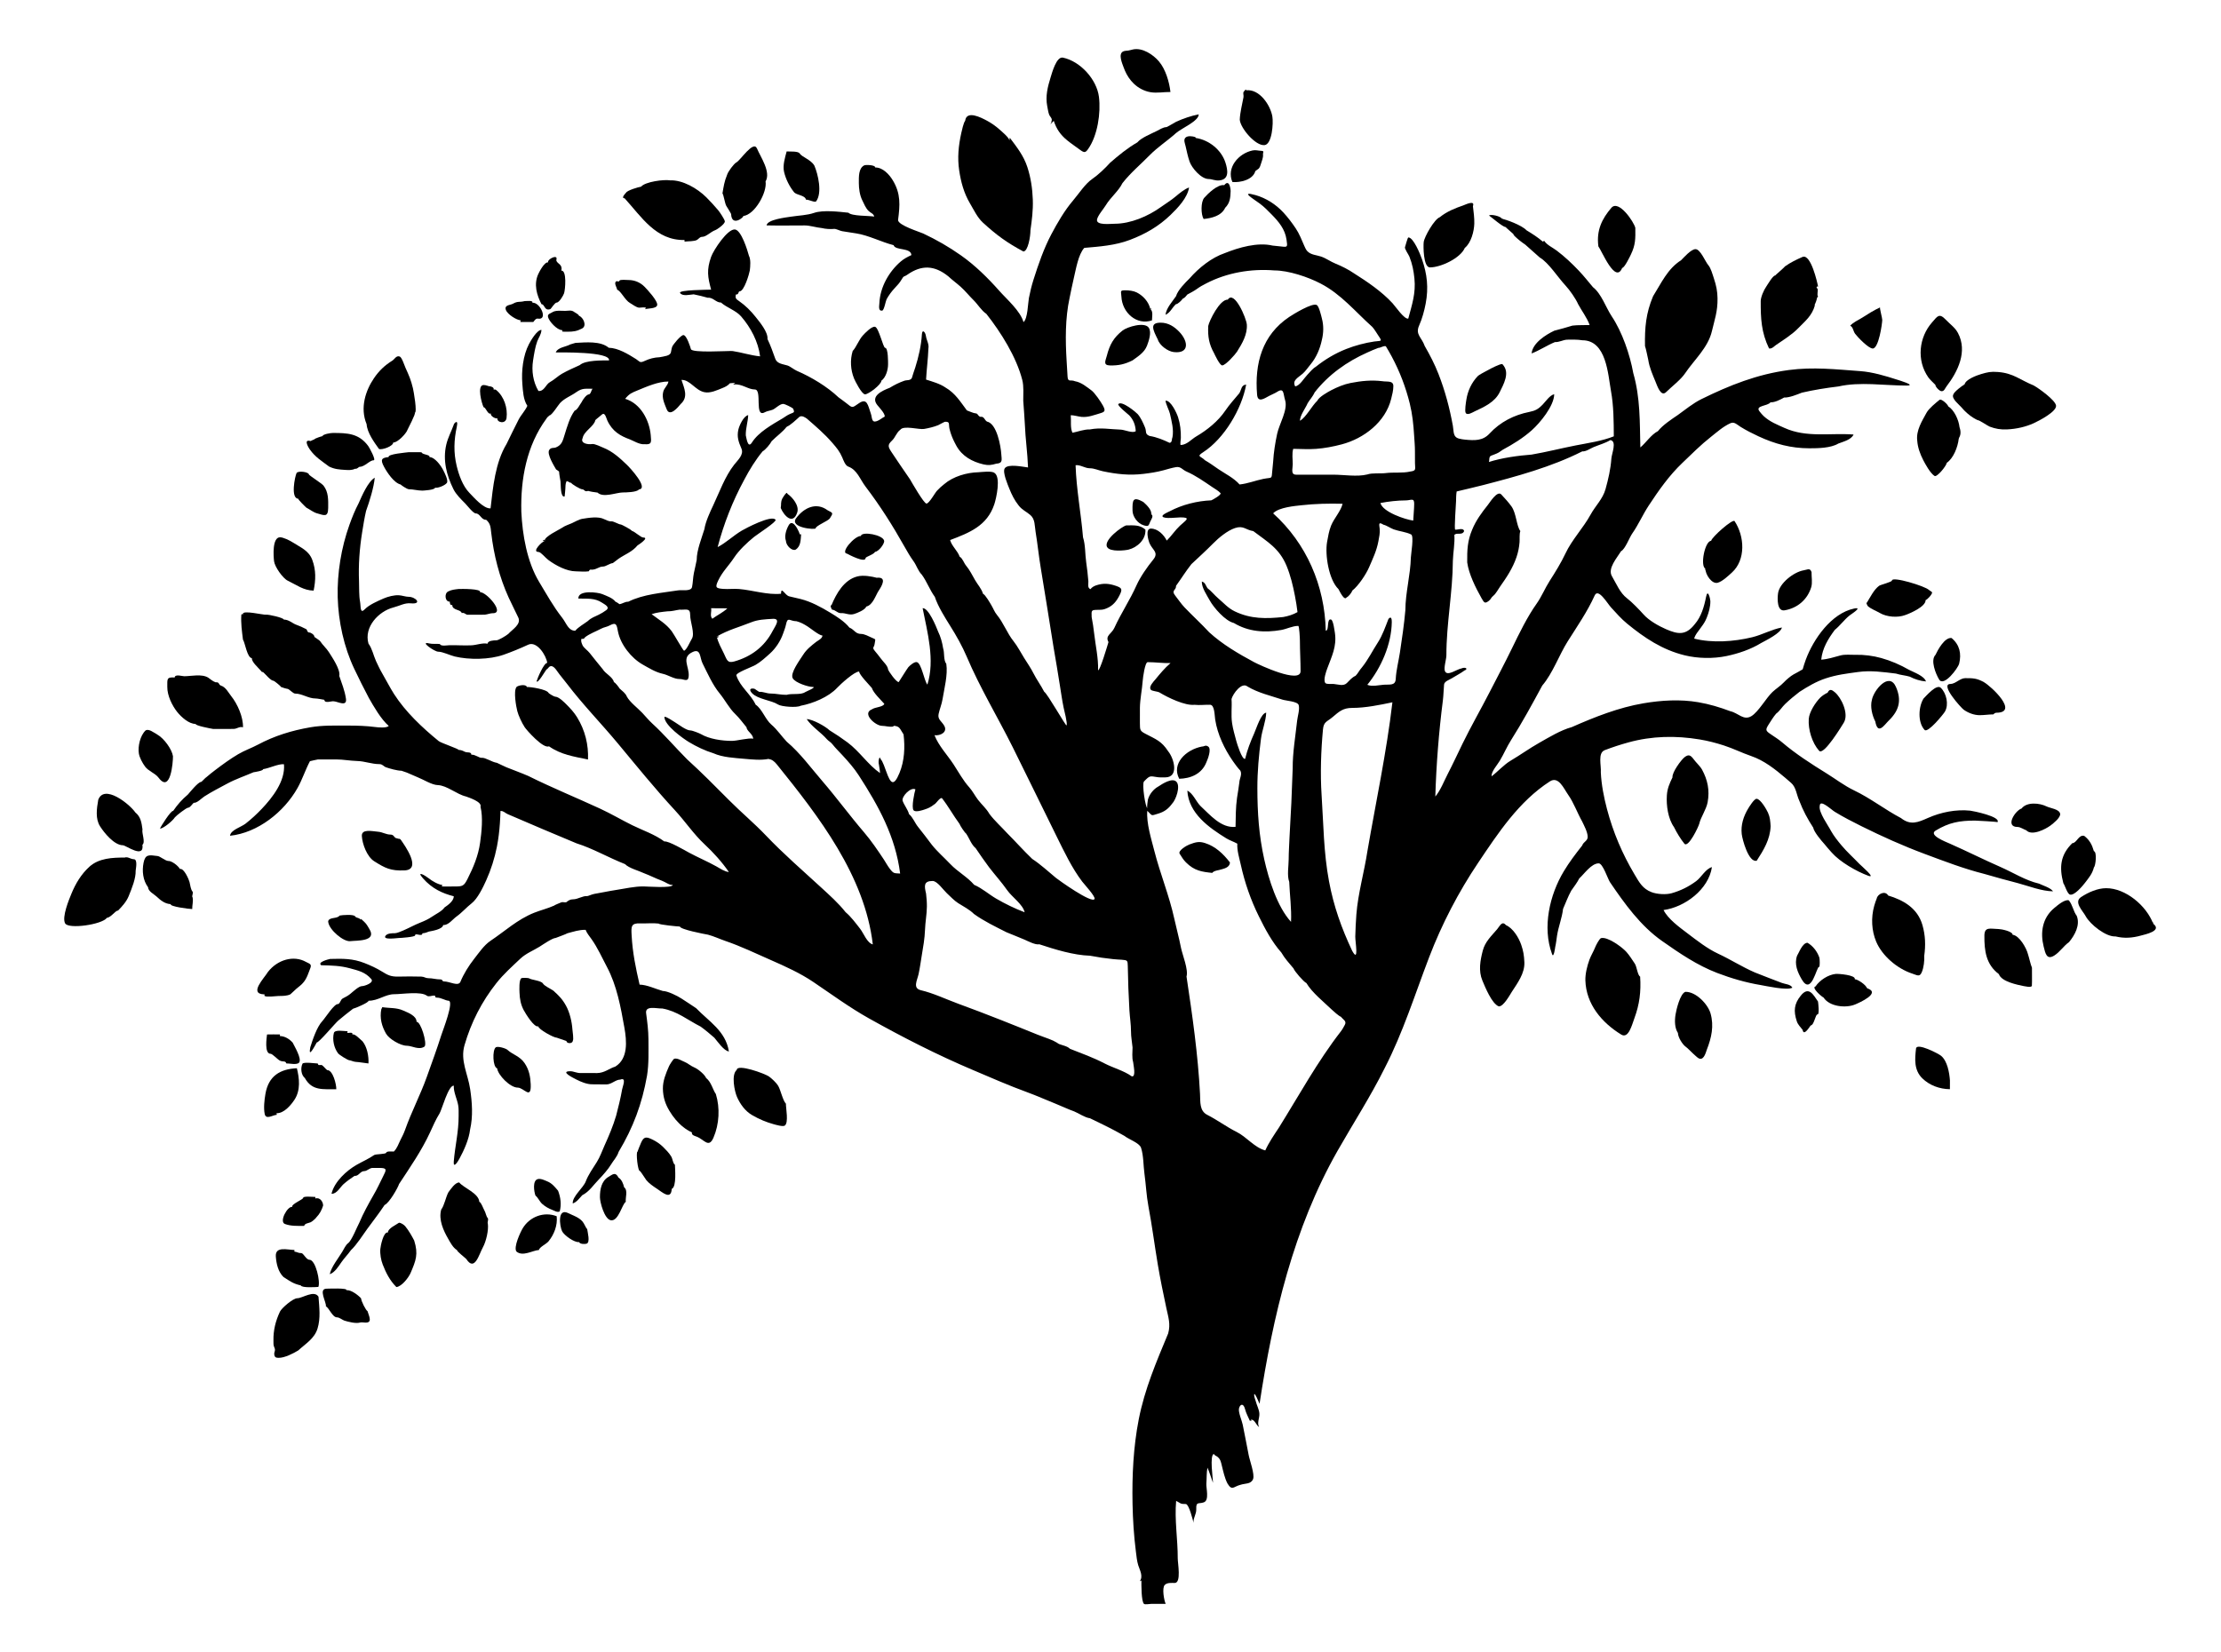 <?xml version="1.0" encoding="UTF-8"?>
<!DOCTYPE svg  PUBLIC '-//W3C//DTD SVG 1.1//EN'  'http://www.w3.org/Graphics/SVG/1.1/DTD/svg11.dtd'>
<svg enable-background="new -56 -47.302 2761 2054.604" version="1.1" viewBox="-56 -47.302 2761 2054.6" xml:space="preserve" xmlns="http://www.w3.org/2000/svg">

	<path d="m1342.4 40.472c2.629 6.072 6.309 11.699 11.103 16.284 5.647 5.401 12.904 9.243 20.628 10.564 8.261 1.413 16.588-0.375 24.887-0.226-1.367-12.243-5.917-28.127-14.237-37.964-7.275-8.6-20.575-17.444-32.285-14.963-1.878 0.398-3.703 1.045-5.6 1.335-2.212 0.338-4.55 0.201-6.586 1.13-6.721 3.068-0.991 15.576 0.66 20.208 0.436 1.225 0.913 2.437 1.431 3.632z"/>
	<path d="m1245.6 83.613c-0.019-0.098-0.022-0.114 0 0z"/>
	<path d="m1246 85.477c-0.016-0.084-0.075-0.386-0.143-0.731 0.471 2.417 1.455 8.13 1.995 9.335 0.994 4.152 5.309 5.595 3.05 10.049 1.885-0.825-5.046 7.474 3.054-1.189 3.367 10.18 8.276 17.36 16.686 24.251 5.099 4.178 10.892 7.95 16.102 11.891 5.518 4.174 6.984 3.116 10.039-1.227 11.591-16.474 15.891-44.686 13.334-64.806-2.74-21.559-23.053-44.156-44.754-48.691-8.072-1.687-13.483 18.621-15.458 25.023-3.444 11.166-6.485 22.889-4.056 35.321 0.092 0.469 0.137 0.701 0.151 0.773z"/>
	<path d="m1245.6 83.613c0.038 0.192 0.135 0.694 0.221 1.133-0.002-0.013-0.006-0.029-0.008-0.042-0.121-0.621-0.186-0.952-0.213-1.091z"/>
	<path d="m1485.2 101.5c0.691 10.417 19.576 32.851 30.802 31.634 9.356-1.014 11.105-27.193 9.716-35.539-2.303-13.837-15.849-34.58-32.652-32.617 0.526-2.981-3.177 2.098-3.071 1.914-1.035 1.789 0.277 4.231-0.197 6.832-1.68 9.211-4.209 18.495-4.598 27.776z"/>
	<path d="m1149.9 205.75c4.655 7.854 9.11 17.441 15.906 23.69 16.806 15.455 30.047 25.101 50.354 35.945 5.79 0.048 8.883-18.789 8.828-26.362 1.787-12.676 3.405-24.633 2.931-38.171-0.479-13.682-2.529-27.415-6.79-40.449-4.646-14.212-13.037-24.707-21.901-36.529-0.115 1.277-0.231 2.554-0.346 3.831 0.306-3.392-9.809-11.709-12.186-13.849-4.908-4.418-10.361-8.233-16.198-11.322-6.479-3.429-24.924-13.236-26.661 0.303-1.998 2.399-4.165 12.268-4.86 15.417-3.442 15.594-4.944 30.679-2.554 46.5 2.155 14.262 5.785 28.016 13.478 40.996z"/>
	<path d="m1430.4 124.24c-0.123-0.349-0.246-0.698-0.369-1.047-3.193-1.134-9.579-2.066-12.302 0.622-2.74 2.705-0.672 7.231 0.063 10.383 1.52 6.523 2.825 13.102 5.014 19.446 2.688 7.791 14.302 21.659 23.768 21.659 4.048 0 7.977 2.297 13.39 1.718 12.353-1.322 10.379-12.737 7.522-21.853-5.05-16.114-20.552-28.512-37.086-30.928z"/>
	<path d="m918.87 167.19c0.014 0.059 0.013 0.054 0 0z"/>
	<path d="m930.96 191.51c3.278 4.139 13.675 3.631 15.032 9.496 3.43-0.348 11.084 4.033 12.608 1.985 7.812-10.495 2.353-33.593-2.199-44.289-4.247-7.538-15.581-10.725-18.373-15.266-1.894-3.068-13.222-2.09-16.114-2.447-2.004 7.605-5.172 17.28-3.163 25.671 2.209 9.231 6.783 18.006 12.209 24.849z"/>
	<path d="m918.87 167.19c-0.017-0.07-0.054-0.225-0.127-0.531-0.079-0.329-0.119-0.497-0.138-0.575 0.049 0.202 0.22 0.917 0.265 1.106z"/>
	<path d="m918.61 166.08c-0.015-0.063-0.017-0.07 0 0z"/>
	<path d="m1504.6 165.41c0.58-0.699 3.609-2.406 4.197-3.105 1.539-1.828 2.074-3.752 2.75-5.967 1.007-3.303 2.937-7.739 2.556-11.269-0.331-3.063 2.311-4.647-2.602-4.852-3.728-0.155-6.445-1.264-10.354-0.443-17.506 3.678-32.842 21.407-25.108 39.248 9.737 0.883 25.492-2.681 28.469-13.46 0.012-0.043 0.043-0.093 0.091-0.151z"/>
	<path d="m852.87 218.97c0.834 16.342 16.412 3.444 15.066 2.321 14.464-1.579 29.963-29.608 27.763-43.019 6.952-11.67-6.234-30.364-10.632-40.854-4.48-10.688-20.577 14.704-25.703 17.257-2.975 1.482-10.419 11.576-11.457 15.329-3.594 8.79-4.259 14.354-5.783 23.132 1.484 1.836 3.074 12.968 4.819 15.654 0.36 0.564 6.386 10.18 5.926 10.18z"/>
	<path d="m1465.9 182.95c0.86-1.115-0.221-0.04 0 0z"/>
	<path d="m1465.9 182.95c-8.033-1.44-20.235 10.438-24.825 15.637-4.438 5.026-4.287 20.78-0.805 26.404 9.592-0.954 22.091-3.7 26.789-13.925 5.985-5.957 6.524-12.615 6.768-20.526 0.107-3.479-1.806-15.523-7.926-7.59z"/>
	<path d="m720.43 199.21c21.085 23.115 38.896 52.613 74.536 51.924-6e-4 0.598-0.05 1.42-0.011 2.011 4.198-0.59 12.5-0.098 15.766-2.285 2.427-1.625 3.244-3.664 6.305-3.664 4.739 0 10.976-6.507 15.755-8.157 2.988-1.031 12.206-7.675 12.298-10.975 0.059-2.127-6.376-11.692-8.212-13.87-4.35-5.159-9.714-11.079-14.783-16.127-11.302-11.253-29.543-21.731-45.084-21.116-7.621-1.326-30.926 1.678-36.021 7.862-3.13 0.38-17.38 4.622-18.674 7.507 0.031-0.07-7.034 6.891-1.875 6.891z"/>
	<path d="m1721.6 285.19c13.654 0 37.984-11.581 43.32-24.184 7.901-6.36 11.574-20.701 11.825-30.287 0.19-7.266-0.873-14.479-1.705-21.676 3.001-8.052-9.736-1.728-11.948-0.962 0.377-0.13 0.745-0.256-0.01 0.004-9.774 3.357-20.46 7.517-29.284 14.731-6.568 2.245-19.148 24.161-19.956 30.981-0.507 4.282-0.683 31.394 7.758 31.394z"/>
	<path d="m1763.1 208.08c0.003-1e-3 0.007-0.003 0.01-0.004-0.384 0.132-0.778 0.268-0.01 0.004z"/>
	<path d="m1960.6 285.84c2.896-0.075 9.748-14.421 10.808-16.642 5.766-12.08 5.726-19.366 5.518-33.161-1.593-7.143-20.666-35.631-29.823-24.888-11.493 13.484-18.777 27.778-16.095 47.947 4.188 5.312 21.122 47.383 29.592 26.744z"/>
	<path d="m628.03 337.09c1.158-0.368 5.502-8.194 8.125-8.194 2.916 0 8.137-8.599 9.085-11.568 1.452-4.547 3.619-28.573-3.4-28.148 1.74-7.293-4.266-8.35-5.853-11.592-1.303-1.402 1.735-5.307-2.257-5.307-2.659 0-9.043 3.571-8.487 6.698-4.478-0.805-11.05 12.133-12.19 14.676-5.617 12.527-1.917 25.766 4.119 37.308 4.407 0.146 3.146 8.577 10.859 6.127z"/>
	<path d="m727.15 329.46c3.316 1.819 8.023 5.804 11.601 5.804 3.027 0 5.549-0.798 8.444 0.096-0.464 0.603-0.954 1.216-1.395 1.836 3.216-1.163 14.23-0.493 15.172-5.064 1.058-5.133-12.644-19.734-15.69-22.841-5.437-5.545-12.598-8.4-19.93-8.4-1.974 0-10.517-0.877-11.251 0.769-1.184 2.658-3.134-0.82-4.842 1.62-1.692 2.416 1.749 7.316 1.941 9.694 4.463 1.232 9.864 13.148 15.949 16.485z"/>
	<path d="m1446 358.03c-0.659 13.161 0.984 22.673 7.246 33.865 0.691 1.429 6.989 15.159 10.144 15.159 4.07 0 16.274-13.681 18.404-17.087 6.129-9.799 12.986-21.087 12.188-33.65-0.493-7.755-15.683-43.388-23.639-31.053-10.11-0.392-23.098 26.322-24.343 32.766z"/>
	<path d="m1470.3 325.27c1.234-1.913-0.258-0.01 0 0z"/>
	<path d="m2151.9 381.61c8.93-6.168 19.735-12.758 27.293-20.585 8.796-9.109 17.269-15.348 21.027-28.81-0.193-0.078-0.366-0.162-0.527-0.249 1.502-2.907 2.581-5.945 3.196-9.096 0.532-0.639 0.969-1.213 1.195-1.681-0.425-0.391-0.636-0.965-0.726-1.638 0.092-1.05 0.133-2.112 0.119-3.184 0.267-2.252 0.592-4.506-0.717-5.269-0.164-0.386-0.361-0.741-0.584-1.066 0.401-1.175 1.054-1.471 1.967-0.861-1.067-5.567-8.932-40.444-19.062-37.119-7.792 3.366-15.209 6.958-22.134 11.903-0.557 1.167-12.518 11.283-12.129 11.283-2.972 0-9.698 11.784-11.188 13.895-3.075 4.357-6.807 13.118-6.82 18.011-0.072 21.661 0.662 38.69 10.337 58.841 3.609 0.676 6.151-2.577 8.753-4.375z"/>
	<path d="m572.87 338.03c0.347 0.999 0.116 0.334 7e-4 0.002 1.928 5.55 13.231 12.662 18.331 12.94-0.109 0.696-0.209 1.393-0.3 2.091 5.361 0.092 10.724 0.101 16.085 1e-3 0.4-0.152 2.708-4.679 5.523-4.181 13.462 2.41 2.979-20.776-6.736-19.737 1.395-3.333-7.415-1.979-9.571-2.049-6.668 1.692-8.335-0.201-14.353 3.171-3.824 2.14-11.162 1.463-8.981 7.761-0.057-0.163-0.085-0.245 5e-4 2e-3z"/>
	<path d="m1374 337.04c-2.018-9.377-9.357-16.944-17.024-20.762-3.957-1.97-9.581-2.6-13.98-2.6-7.242 0-5.266 1.185-4.937 7.938 0.963 19.787 18.911 35.976 38.005 29.457-0.056-3.636 1.831-11.507-2.063-14.033z"/>
	<path d="m1374 337.04c2.655 1.722-0.842-3.911 0 0z"/>
	<path d="m2250.2 367.79c3.103 4.146 16.626 18.263 21.854 18.263 7.383 0 11.74-30.475 11.835-35.56 0.041-2.207-3.376-14.65-2.757-15.542-7.538 3.484-15.033 8.166-22.007 12.661 0.964-0.622 2.438-1.572-0.038 0.024-4.925 3.175-11.221 5.643-15.048 10.113 3.669 1.486 3.609 6.632 6.16 10.04z"/>
	<path d="m630.25 341.17c-1.905 1.324-5.932 1.824-4.962 5.806 1.3 5.329 11.241 16.172 17.267 16.172 0.792 0 0.404 1.22 0.404 1.863 0.408 0.163 5.839 0.157 6.518 0.157 7.379 0 11.516-0.616 18.032-3.953 6.563-3.361 1.584-13.986-3.81-15.896-0.111-1.7-4.607-3.687-5.713-4.579-3.69-2.975-7.378-1.468-11.495-1.491-5.455-0.03-12.09-0.964-16.241 1.921z"/>
	<path d="m1383.3 374.84c2.161 7.311 12.424 14.783 19.787 15.633 19.399 2.24 18.34-12.84 7.403-24.653-6.636-7.168-14.282-11.891-23.642-11.891-14.147 0-9.511 9.022-3.547 20.91z"/>
	<path d="m1993 400.12c1.384 9.61 5.659 18.958 9.029 27.215 2.205 5.402 6.733 19.266 13.16 12.934 7.296-7.188 18.183-15.284 23.726-23.539 11.11-16.546 28.451-31.723 33.232-52.316 3.251-14.004 7.252-24.378 6.966-40.907-0.149-8.611-1.487-15.528-4.494-24.546-1.699-5.096-3.77-12.923-7.061-16.676-3.492-3.983-9.724-19.778-15.777-19.778-5.611 0-14.446 10.321-18.003 13.795-16.868 10.73-24.495 28.335-34.801 44.747-8.947 21.321-10.416 38.966-10.024 61.989 1.286 3.23 3.13 13.446 4.046 17.083z"/>
	<path d="m2349.9 431.19c0.073 2.591 5.146 7.962 7.789 7.962 3.363 0 4.2-3.543 6.019-5.912 14.165-18.453 26.549-43.519 14.24-66.588-3.597-6.741-9.56-10.623-14.821-16.202-8.6-9.072-10.618-4.432-17.156 2.934-16.47 18.559-19.753 47.186-4.817 68.551 1.746 2.603 6.694 7.105 8.746 9.254z"/>
	<path d="m1019.4 443.02c4.202 0 20.075-11.954 20.309-16.965 5.755-4.224 8.293-13.868 8.275-20.51-0.005-1.826 0.257-20.361-3.672-20.361-2.378 0-7.871-24.916-12.452-26.112-4.063-1.061-12.418 7.697-15.051 10.542-5.217 5.636-8.466 15.095-12.787 19.464-3.451 11.19-2.686 23.497 1.698 34.318 1.175 2.901 9.533 19.625 13.68 19.625z"/>
	<path d="m1339.4 363.77c-10.869 8.588-15.909 17.321-19.441 31.23-1.53 6.023-5.222 11.924 3.897 12.105 10.606 0.21 18.058-1.365 28.034-6.275 6.075-4.519 14.669-9.494 18.008-18.334 2.038-5.398 6.058-16.557 2.132-22.338-5.122-7.54-26.641-1.121-32.63 3.612z"/>
	<path d="m1812 405.97c3.457 3.615 0.022-0.381 0 0z"/>
	<path d="m1781.4 420.03c-7.86 7.972-12.831 18.658-14.525 29.676-0.462 3.003-2.34 14.031-0.759 16.535 2.076 3.288 8.507-0.801 10.889-1.925 11.913-5.617 25.376-11.41 31.56-24.418 4.123-8.673 13.159-23.756 3.434-33.929 0.227-3.844-28.948 12.387-30.598 14.061z"/>
	<path d="m415.14 510.96c4.011 1.567 17.874-3.583 17.688-8.065 5.187 0.517 16.275-11.169 17.732-15.76 0.268-0.845 11.078-21.164 8.956-21.052 3.486-0.183-1.311-27.045-2.17-30.6-2.487-10.298-4.647-15.285-9.267-25.451-1.146-2.523-4.503-13.059-7.154-14.015-4.37-1.575-6.347 3.324-9.21 5.105-9.369 5.826-16.416 12.424-22.882 21.94-10.278 15.126-17.568 36.666-9.082 57.084 0.696 10.437 9.299 22.42 15.389 30.815z"/>
	<path d="m2386.2 430.74c0.167-0.787-3.292 1.453 0 0z"/>
	<path d="m2372.2 443.3c-2.727 5.089 7.868 13.028 10.349 16.114 3.694 4.594 9.402 9.623 14.462 12.748 0.601 0.371 5.027 2.999 5.74 2.999 1.999 0 12.392 7.188 14.709 8.052 7.197 2.683 13.39 3.805 21.65 3.424 11.849-0.546 23.146-3.22 32.844-7.599 7.304-3.298 28.722-14.564 28.003-21.914-0.666-6.809-21.842-21.86-27.88-25.166-17.15-6.986-24.983-15.15-44.18-16.694-9.179-0.738-13.04 0.223-21.054 2.576-5.272 1.555-19.268 6.532-20.618 12.896-2.7 1.192-13.384 9.43-14.027 12.564z"/>
	<path d="m554.27 466.81c-1.277 2.927 5.705 7.016 8.039 5.971-0.89 5.281 10.339 7.768 11.391-0.321 1.597-12.285-2.966-26.599-12.709-34.698-1.044-0.845-2.139-0.987-3.284-0.424 0.819-3.285-3.735-4.403-5.941-4.403-0.706 0-3.363-1.478-6.589-1.478-8.731 0-2.139 23.602-0.041 27.494 3.223 0.724 5.183 9.717 9.133 7.858z"/>
	<path d="m2334.9 524.94c2.494 4.856 8.803 16.399 14.04 19.598 2.942 1.797 14.545-12.252 15.222-16.416 8.334-5.689 13.617-19.616 14.775-29.612 0.219-0.536 0.405-1.086 0.528-1.657 2.4-3.865 1.995-8.691 0.435-13.229-0.938-8.953-6.772-21.262-13.94-25.629-0.579-2.485-8.861-10.153-10.978-8.036-4.662 3.788-13.188 10.735-15.938 15.801-5.795 10.674-13.274 22.124-11.656 34.986 0.643 8.242 3.291 15.977 7.513 24.194z"/>
	<path d="m328.69 510.92c0.061 0.087 0.18 0.256 0.398 0.567 0.056 0.08 0.097 0.137 0.136 0.193-0.042-0.059-0.087-0.124-0.136-0.193 6.726 9.569 14.752 14.371 24.046 21.358 6.999 3.37 12.471 3.667 19.893 4.14 4.094 0.256 8.539 0.552 12.323-1.409 2.997 0.567 4.322-2.461 5.987-2.461 6.008 0 12.539-8.267 17.091-8.055 3.597 0.167-5.312-15.926-6.639-17.726-11.63-15.789-25.838-16.274-44.014-16.274-2.504 0-12.198 1.383-12.933 3.986-0.486-0.096-9.56 2.766-9.95 3.904-0.284-0.013-4.583 2.036-4.803 2.187-9.805-2.896-1.833 9.165-1.001 10.349-0.151-0.214-0.315-0.449-0.398-0.566z"/>
	<path d="m329.23 511.68c0.176 0.25 0.256 0.364 0 0z"/>
	<path d="m328.69 510.92c-0.07-0.099-0.06-0.086 0 0z"/>
	<path d="m451.99 514.98c-2.807 0.433-26.427 2.262-24.885 6.073-8.733 0.867-10.58 2.992-5.698 12.077 3.82 7.109 12.356 20.042 20.672 22.062-0.118 0.229 7.716 5.89 10.411 5.89 5.433 0 10.755 1.673 16.402 1.673 1.56 0 15.839-0.817 15.938-3.635 3.774 0.762 12.473-2.888 14.68-5.962 2.189-3.049-3.132-13.109-4.604-15.996-2.6-5.097-10.222-16.081-17.057-16.083 1.429-3.153-9.535-2.995-9.811-6.049-5.349-0.071-10.699-0.091-16.048-0.051z"/>
	<path d="m314.9 572.8c-1.623 0 9.598 10.984 10.002 11.187 3.932 1.978 8.777 5.797 13.011 6.946 8.753 2.374 13.961 5.731 14.067-6.674 0.082-9.627 0.525-19.583-5.783-27.694-2.253-2.896-18.122-12.728-18.215-13.969-0.222-2.96-12.894-4.9-15.261-1.818-2.142 4.343-7.78 32.022 2.18 32.022z"/>
	<path d="m916.53 572.57c-2.346 4.993-1.075 6.691-1.976 11.769 4.232 10.043 15.181 21.333 20.477 5.735 2.905-8.557-5.794-19.014-12.25-23.435-0.43-4.199-6.183 5.787-6.25 5.931z"/>
	<path d="m1374 601.07c0.899-2.081 4.706-7.123 1.055-8.894 1.228-5.319-6.451-12.379-9.86-15.389-12.973-7.134-13.574-2.442-13.304 11.025 0.14 6.977 6.043 15.784 13.948 18.094 6.225 1.82 5.806 0.616 8.161-4.837z"/>
	<path d="m1375.1 592.17c0.974 0.473 0.417-1.808 0 0z"/>
	<path d="m958.03 609.56c-0.148-2.967 15.61-9.17 17.542-12.241 4.49-7.115 4.137-6.514-2.89-10.222-13.721-10.173-28.91-3.475-38.884 9.827-9.08 12.105 24.344 14.903 24.232 12.636z"/>
	<path d="m933.46 597.37c-0.045 0.06-0.037 0.049 0 0z"/>
	<path d="m933.46 597.37c0.046-0.061 0.147-0.197 0.334-0.445 0.216-0.288-0.212 0.283-0.334 0.445z"/>
	<path d="m936.75 613.14c-0.06-0.135-0.115-0.258-0.157-0.352 0.036 0.081 0.085 0.19 0.157 0.352z"/>
	<path d="m936.55 612.68c-0.027-0.061-0.024-0.054 0 0z"/>
	<path d="m936.96 613.62c0.015 0.034 0.027 0.061 0.04 0.089-0.013-0.03-0.022-0.05-0.04-0.091-0.086-0.192-0.153-0.344-0.211-0.474 0.072 0.162 0.148 0.333 0.209 0.47-1.774-3.975-8.009-15.955-12.589-7.648-3.497 6.343-5.338 13.703-3.398 19.074 0.306 6.46 7.775 13.076 12.02 11.134 6.651-4.13 6.328-12.316 6.915-19.219-2.067 0.985-1.743-0.64-2.945-3.336z"/>
	<path d="m937.06 613.83c0.021 0.048 0.023 0.051 0 0z"/>
	<path d="m937 613.71c0.025 0.055 0.043 0.096 0.054 0.121-0.013-0.028-0.031-0.069-0.054-0.121z"/>
	<path d="m936.59 612.79c-0.009-0.02-0.02-0.045-0.027-0.061 8e-3 0.018 0.018 0.039 0.027 0.061z"/>
	<path d="m936.57 612.73c-0.009-0.019-0.015-0.033-0.021-0.046 0.006 0.013 0.012 0.026 0.021 0.046z"/>
	<path d="m1344 606.02c-5.034 1.184-28.742 18.387-23.677 27 3.71 6.315 22.748 4.108 26.723 3.063 10.637-2.624 21.738-12.595 20.837-24.848-6.975-6.209-14.904-5.293-23.884-5.215z"/>
	<path d="m1833 627.02c0.312-3.794-0.412-10.456 0.997-13.954-4.808-6.252-5.016-22.177-10.951-30.543-3.506-4.937-8.341-10.252-12.748-14.975-4.94-5.295-14.14 9.817-16.544 12.813-7.877 9.814-15.054 19.678-19.594 30.819-6.012 14.166-6.372 25.542-6.224 40.859 1.993 14.346 10.263 31.16 17.889 44.626 3.322 5.867 4.15 6.744 8.894 3.254 2.681-1.972 2.834-4.221 5.731-6.465 3.008-2.33 5.973-7.991 8.254-11.216 8.187-11.582 15.902-23.093 20.567-36.94 2.051-6.087 3.209-11.966 3.729-18.278z"/>
	<path d="m676.03 663.06c-0.14 0.023 0.808-1.903 1.765-2.09 7.31 0.861 10.085-3.822 16.068-3.822 3.2 0 7.744-3.767 12.027-4.308 0.641-0.318 5.344-4.164 6.976-5.295 8.672-6.014 16.769-8.356 23.712-16.71-0.302 0.286 15.398-9.755 7.106-9.755-3.079 0-10.101-7.17-14.299-8.352-0.152-1.107-12.481-7.903-13.864-7.903-2.129 0-8.784-4.049-11.297-3.86-3.663 0.282-7.044-1.933-9.359-2.792-7.009-3.627-19.153-1.625-26.797-0.38-4.395 0.717-9.067 3.635-13.208 5.492-3.432 1.539-8.527 3.091-12.034 5.617-2.968 2.138-22.882 11.261-21.656 16.318-2.946 0.585-16.713 13.8-7.721 13.8 2.864 0 8.818 7.586 12.158 9.922 9.305 6.947 22.923 14.143 34.237 14.177 5.156 0.015 11.104 0.788 16.185-0.058z"/>
	<path d="m621.17 625.22c-0.793-3.271-4.255 0.845 0 0z"/>
	<path d="m996.98 641.12c-2.041-0.217 0.671 0.398 0 0z"/>
	<path d="m996.98 641.12c1.159 0.687 22.856 12.305 23.066 5.465 0.048-1.567 10.336-4.428 11.759-7.706 4.105-0.091 11.853-9.807 11.316-13.648-1.042-7.422-27.876-12.364-29.002-6.054-7.813-0.206-26.12 20.987-17.138 21.943z"/>
	<path d="m284.72 650.7c0.002 0.015 0.002 0.014 0 0z"/>
	<path d="m301.82 674.81c10.984 5.245 19.444 12.051 32.055 12.294 2.719-13.15 3.077-25.556-1.682-38.272-4.416-11.8-14.882-15.57-24.436-21.796-3.796-2.474-11.731-6.265-15.606-6.265-9.915 0-8.225 23.734-7.439 29.891 0.87 6.839 10.776 21.124 17.107 24.148z"/>
	<path d="m284.72 650.7c-0.001-0.009-0.003-0.02-5e-3 -0.04-0.825-6.464-0.033-0.257 5e-3 0.04z"/>
	<path d="m2064.1 659.79c-1.281-0.554-0.212 4.564 0 0z"/>
	<path d="m2079.3 677.32c5.836-1.597 13.008-8.437 17.674-12.674 17.354-15.722 15.94-44.918 3.351-63.952-2.229-3.225-28.098 19.565-29.175 24.486-7.949 0.408-13.85 31.676-7.049 34.619-0.321 6.91 7.86 19.529 15.2 17.521z"/>
	<path d="m2195.6 683c0.003-0.009 0.007-0.022 0.009-0.03-0.002 0.007-0.001 4e-3 -0.004 0.013-0.002 0.008-0.003 0.009-0.005 0.017z"/>
	<path d="m2196 664.05c-2.062-5.496-4.598-3.081-9.888-2.178-12.089 2.063-30.008 15.859-31.763 28.571-0.99 7.172-1.177 22.701 8.065 21.163 16.05-2.671 28.394-13.319 33.146-28.62 1.772-5.709 0.308-12.949 0.439-18.935z"/>
	<path d="m2195.6 683c-0.059 0.188-0.19 0.612 0 0z"/>
	<path d="m2195.6 682.97c0.019-0.061 0.016-0.053 0 0z"/>
	<path d="m514.14 685.07c-4.965 0.621-8.329 0.804-12.931 3.023-5.377 2.591-3.848 13.28 1.976 12.696-0.135 1.762 0.479 5.279 3.05 4.057-0.286 6.995 10.597 5.4 11.755 10.166 3.764-1.044 4.616 2.402 7.985 2.091 6.922 0 13.845 0.098 20.765-0.078 3.341-0.411 7.126-1.872 9.623-1.819 16.256 0.372-8.161-26.942-15.576-26.066 2.109-4.57-23.333-4.173-26.647-4.071z"/>
	<path d="m978.28 710.73c4.629 0.486 6.996 4.663 11.293 4.363 5.381-0.391 9.979 2.906 16.024 1.138 3.9-1.141 13.885-5.156 15.312-9.3 8.27-1.855 11.724-14.303 15.5-19.894 4.059-6.015 10.478-17.325-2.532-15.924-5.898-1.56-16.358-3.629-24.095-1.648-16.637 4.261-26.147 21.394-32.101 35.693-2.458 0.029 0.273 5.157 0.598 5.572z"/>
	<path d="m977.68 705.16c0.444-1.067-0.349 0.004 0 0z"/>
	<path d="m2264.6 702.3c0.355-0.574-0.177-0.162 0 0z"/>
	<path d="m2266.2 706.63c4.26 3.527 10.117 5.613 14.814 8.352 8.488 4.949 22.02 6.024 31.32 2.549 5.581-1.908 25.734-10.412 25.459-18.642 2.294-0.66 8.423-7.394 8.088-9.695-1.35-1.382-3.248-2.182-4.016-2.974-4.507-4.652-45.845-17.251-45.899-11.702-0.018 1.84-14.219 5.261-15.971 6.567-6.565 4.895-10.804 13.88-15.349 21.212-1.343-1.229 0.59 3.533 1.554 4.331z"/>
	<path d="m257.15 771.1c-0.501 4.611 7.66 11.544 10.507 14.948 4.059 4.854 1.082 0.45 4.109 3.031 2.473 2.167 8.777 10.133 12.329 10.133 0.687 0 8.84 6.432 9.19 7.667 0.97 0.548 6.873 2.315 7.918 2.315 2.229 0 6.903 5.954 9.787 5.954 8.567 0 16.277 6.067 25.218 6.067 2.554 0 7.616 1.144 10.981 1.644 0.395 5.135 9.157 1.119 12.078 1.923 4.918 0.365 16.336 7.13 14.788-3.344-1.522-10.297-5.197-18.956-8.269-28.196 1.722-7.866-8.964-23.277-12.642-29.208-3.073-4.955-8.252-9.543-10.848-13.652-1.27-2.009-7.569-5.308-7.525-5.97 0.159-2.312-4.243-5.232-6.341-5.232-2.54 0-2.753-3.623-3.443-3.988-4.121-2.178-8.519-4.216-13.029-5.805-4.09-1.443-9.084-6.341-15.128-6.269-0.13-2.252-19.198-6.565-22.104-6.098-3.23 0.519-28.763-5.877-28.763-1.01 0 2.779-0.333-1.327-1.949 1.054-0.71 10.359 0.729 20.687 2.019 30.94 2.629 3.927 5.185 22.625 11.118 23.097z"/>
	<path d="m2379.5 777.88c3.002-12.291 0.672-23.493-9.515-31.894-8.717-0.84-17.097 15.021-19.957 21.059-6.492 6.577 0.29 23.574 4.58 30.603 5.821 9.539 23.515-14.132 24.892-19.767z"/>
	<path d="m151.97 806.87c-0.015 1.242-0.007 0.611 1e-4 4e-3 -0.132 10.754 6.204 23.465 12.274 31.063 5.178 6.481 14.766 15.108 22.95 14.901-0.871 2.073 18.72 5.8 21.789 6.275 8.445-0.068 16.891 0.059 25.337-0.043 4.463-0.054 7.325-3.412 11.738-1.976 0.399-12.767-6.791-29.042-14.709-38.899-3.228-4.018-6.726-11.152-12.562-12.927-3.272-0.996-1.766-4.787-6.737-4.168-3.837-1.281-6.107-3.76-9.069-5.69-7.899-5.147-21.681-1.852-29.994-1.852-2.411 0-11.529-3.036-11.843 1.569-10.502-0.806-9.056 2.455-9.174 11.744z"/>
	<path d="m2385.3 835.31c5.663 3.939 12.724 6.676 19.728 6.676 5.692 0 11.328-0.978 17.02-0.978 0.139-0.044 1.637-2.051 3.475-2.051 29.033 0-6.264-33.017-15.37-38.091-8.534-4.756-13.457-4.979-23.241-4.905-6.263 0.047-12.325 7.213-18.195 7.213-13.714-1e-4 13.291 29.846 16.583 32.136z"/>
	<path d="m625.9 814.26c1e-4 2e-4 6e-4 7e-4 7e-4 1e-3 -0.057-0.125-0.2-0.434-7e-4 -1e-3z"/>
	<path d="m599.1 806.99c-1.623-4.286-11.738-1.752-13.057 0.006-3.915 5.217-0.42 24.32 1.051 30.025 1.382 5.363 5.616 14.548 9.173 19.936 2.479 3.756 23.14 27.184 30.179 23.732 14.86 10.429 30.748 12.702 48.521 16.416 0.752-18.247-3.551-36.255-13.564-52.518-3.643-5.917-8.267-10.94-12.987-15.674-2.99-2.999-9.77-9.936-14.33-9.936-1.228 0-7.819-3.918-8.19-4.713 0.024 0.051 0.034 0.075-7e-4 -1e-3 -2.043-4.444-22.733-7.597-26.796-7.274z"/>
	<path d="m2292.5 848.17c-0.011 0.011-0.023 0.022-0.035 0.034 0.015-0.015 0.022-0.021 0.035-0.034z"/>
	<path d="m2292.5 848.17c0.143-0.139 0.194-0.189 0 0z"/>
	<path d="m2292 848.68c0.133-0.129 0.337-0.328 0.483-0.469-0.102 0.1-0.257 0.25-0.482 0.468-5e-4 3e-4 -7e-4 8e-4 -0.001 0.001z"/>
	<path d="m2292 848.68c12.818-12.452 16.234-25.144 8.922-41.831-8.494-19.38-27.61 4.004-29.916 16.145-2.252 8.502 0.273 19.059 4.243 26.88 3.198 17.402 11.224 4.176 16.75-1.193-0.042 0.041-0.076 0.074-0.099 0.096 0.021-0.021 0.052-0.051 0.1-0.097z"/>
	<path d="m2361.8 837.56c5.121-8.792 1.868-22.805-5.096-29.581-5.296-5.153-18.036 9.935-21.476 13.323-6.353 10.145-7.455 29.656 1.298 39.029-0.097-0.104-0.229-0.245 0.004 5e-3 0.116 0.124 0.069 0.073 0.001 9e-4 3.988 4.249 23.329-19.447 25.268-22.776z"/>
	<path d="m116.6 889.56c-0.708-4.394 0.192 1.195 0 0z"/>
	<path d="m124.3 905.84c4.195 5.77 12.658 8.327 16.76 13.824 14.958 20.072 18.063-19.038 17.964-26.626-1.254-8.655-11.136-22.263-19.582-27.009-4.456-2.502-10.543-7.54-14.461-5.05-6.721 6.279-9.781 19.873-8.378 28.585 0.844 5.247 4.334 11.646 7.697 16.276z"/>
	<path d="m2236 851.43c6.879-11.052-3.083-31.4-10.982-37.915-3.343-2.758-6.412-5.127-9.133 0.568-2.649 0.987-7.099 4.077-8.959 5.944-6.021 6.045-13.825 18.098-14.401 26.659-0.887 13.175 4.171 29.802 12.898 39.586-0.104-0.117-0.236-0.265 0.002 0.002 0.145 0.163 0.082 0.092 7e-4 7e-4 5.703 6.383 28.525-31.552 30.575-34.845z"/>
	<path d="m1443.9 900.04c1.431-3.132 6.559-16.126 2.002-19.09-3.536-2.3-4.486 0.037-7.731 0.037-19.921 3.823-38.203 21.373-28.239 40.08 13.689-0.316 28.151-5.621 33.967-21.026z"/>
	<path d="m2487.7 955.22c0.122 0.061 0.303 0.152 0.416 0.208-8.325-4.17-24.349-6.04-31.032 2.615-7.638 2.252-21.296 22.963-4.866 22.963 3.215 0 7.571 2.996 10.701 4.11 6.847 7.438 24.007-1.369 30.146-5.942 3.479-2.592 12.648-9.922 11.98-14.486-0.881-5.933-12.454-7.017-16.928-9.259-0.202-0.101-0.332-0.166-0.416-0.208zm0.423 0.212c0.103 0.051 0.14 0.07 0 0z"/>
	<path d="m2487.6 955.19c-0.068-0.034-0.055-0.027 0 0z"/>
	<path d="m2487.7 955.22c-0.03-0.015-0.056-0.028-0.076-0.038 0.018 9e-3 0.046 0.023 0.076 0.038z"/>
	<path d="m2109.2 989.79c0.739 6.6 8.503 35.905 18.642 33.166 8.723-13.593 16.669-26.433 17.269-42.916-0.41-6.277-0.678-10.975-3.204-16.676-1.635-3.692-9.332-17.402-14.289-17.402-3.052 0-9.289 10.274-10.408 12.128-5.788 9.582-9.277 20.385-8.009 31.699z"/>
	<path d="m2056.5 976.65c1.562-7.293 8.678-17.411 10.328-26.467 2.692-14.774 0.019-27.663-6.965-40.504-2.32-4.266-7.394-8.721-10.351-12.802-4.335-5.982-6.837-6.021-11.356-2.667-3.842 2.851-15.812 18.781-15.022 25.07-3.638 7.591-6.437 13.661-7.008 22.409-0.839 12.831 1.529 29.092 8.871 39.481 3.583 7.281 8.059 14.54 12.814 20.522 4.861 6.107 17.91-21.365 18.688-25.04 0.005-0.023 0.004-0.019 9e-4 -0.003z"/>
	<path d="m2056.5 976.65c-2e-4 0.001-7e-4 0.002-1e-3 0.003-0.588 2.778-0.037 0.18 1e-3 -0.003z"/>
	<path d="m121.12 984.02c-1.129-8.253-2.08-15.627-8.823-21.036-7.556-10.862-38.762-35.564-46.148-15.842-1.965 11.075-3.74 23.633 2.221 33.025 4.939 7.781 17.488 23.561 28.384 23.561 3.701 0 26.718 17.329 24.307-0.593 4.04-3.35-1.114-14.42 0.06-19.114z"/>
	<path d="m437.68 995.16c-4.155-0.254-3.336-4.699-8.282-4.699-5.403 0-9.78-3.094-15.338-3.543-7.222-0.584-20.734-3.883-20.234 5.286 0.543 9.952 6.375 25.759 15.367 31.423 13.805 8.696 20.452 12.036 37.571 11.382 22.097-0.845 0.456-30.949-4.274-37.747-0.67-0.96-0.218-0.312-8e-3 -0.011-1.803-2.577-2.445-0.853-4.802-2.091z"/>
	<path d="m1442 1001c-7.173-2.276-11.315-1.346-19.762 1.876-3.252 1.241-14.299 7.758-11.706 11.535 2.493 3.949 4.471 7.309 7.699 10.559 10.495 10.568 19.901 11.791 32.768 13.134 3.074-5.058 21.497-2.665 21.988-12.997-8.307-10.766-17.989-19.984-30.986-24.107z"/>
	<path d="m110.42 1021.1c-4.324-0.141-7.56-3.518-11.422-2.07-15.059 0-31.978 0.663-43.774 11.327-10.323 9.332-17.23 21.033-22.396 33.517-3.025 7.31-12.122 29.245-7.867 36.999 4.095 7.463 45.866 1.567 51.952-6.904 5.398-0.645 10.463-9.148 13.842-9.015 5.055-5.212 10.362-10.972 13.141-17.801 4.088-10.045 9.043-22.141 8.758-31.821 0.293-2.948 2.616-14.069-2.234-14.231z"/>
	<path d="m2517.1 1065c5.324 1.934 15.916-10.767 18.582-14.251 5.087-6.647 9.355-11.523 11.362-19.592 2.099-1.574 4.025-19.269-0.073-20.096-2.293-7.936-5.294-13.857-12.076-19.043-7.015-1.638-9.188 9.022-14.749 9.13-14.955 14.642-16.359 30.05-11.114 49.819 1.743 2.172 4.744 12.826 8.068 14.033z"/>
	<path d="m922.03 483.16c-1.308 1.779 2.088-0.369 0 0z"/>
	<path d="m1610.9 1235.1c5e-4 -7e-4 1e-3 -0.002 0.002-0.002-0.082 0.106-0.168 0.216-0.197 0.254 0.022-0.028 0.079-0.101 0.196-0.252z"/>
	<path d="m1527.1 590.54c-0.168 0.164-0.336 0.327-0.491 0.497 0.254 0.229 1.038-0.973 0.491-0.497z"/>
	<path d="m1910.8 514.03c-4.406 2.236 0.325 0.024 0 0z"/>
	<path d="m2478.6 1051.4c-16.726-3.908-32.15-13.816-47.752-20.66-21.009-9.216-41.699-19.647-63.081-29.088-5.06-2.234-26.78-10.535-17.523-16.158 16.684-10.135 29.852-12.43 48.983-12.43 0.89 0 28.288 1.377 27.88 2.005 4.541-6.999-30.802-14.036-33.822-14.353-17.699-1.854-36.408 1.906-52.634 9.08-12.35 5.46-21.554 9.522-33.478 0.134-19.769-10.382-38.068-24.779-58.079-34.311-12.298-5.858-23.896-14.774-34.572-21.36-18.524-11.437-38.432-24.261-54.892-38.319-4.372-3.731-9.104-6.718-13.755-9.853-7.131-4.805-7.681-5.584-2.852-13.101 2.859-4.45 5.524-8.882 8.99-12.948 4.303-3.038 7.361-8.339 11.143-11.932 5.604-5.325 11.542-10.334 17.809-15.102 10.046-6.515 21.006-12.962 32.415-16.727 14.092-4.65 25.932-5.97 40.228-7.961 15.995-2.228 31.388-0.014 47.362 1.944 5.602 1.827 11.504 2.171 17.068 3.801 6.273 3.246 13.151 5.455 20.218 5.964-2.269-6.913-15.019-11.321-21.04-14.429-10.941-6.259-22.389-11.256-34.543-14.655-10.18-2.847-21.532-4.295-32.018-4.023-6.305 0.163-12.839-0.83-18.999 0.849-7.477 2.038-15.849 4.702-23.643 5.168 1.48-14.18 8.481-25.727 16.861-36.988 6.659-5.425 11.638-12.536 18.216-17.849 2.059-1.663 17.355-11.13 5.783-8.707-28.309 5.927-50.554 38.027-59.984 63.414-1.484 3.995-2.736 8.07-3.928 12.159-3.741 2.325-7.51 4.218-11.295 6.311-3.731 2.063-9.175 6.749-12.094 9.868-4.15 4.44-9.799 7.951-14.109 11.977-7.735 7.225-17.426 24.69-26.229 30.046-9.746 5.93-16.342-3.927-26.21-6.107-13.193-4.954-25.954-8.791-39.891-11.192-22.376-3.854-45.797-2.451-68.171 1.355-30.748 5.231-60.354 16.942-88.983 29.579-13.864 3.797-28.364 12.696-40.792 19.726-12.034 6.808-23.291 14.959-35.234 22.02-8.541 5.05-15.882 13.567-23.778 19.486-0.242-6.217 6.86-13.697 10.349-19.533 5.107-8.542 8.535-16.986 13.827-25.341 13.84-21.846 26.541-45.147 38.884-68.017 13.124-15.37 20.901-37.916 31.585-54.879 11.664-18.517 24.596-37.148 33.578-57.11 4.408-9.816 15.842 9.99 20.455 14.988 6.594 7.145 12.456 13.97 20.011 20.151 21.579 17.653 43.637 32.438 71.363 39.239 16.394 4.021 35.5 4.39 52.077 0.92 14.696-3.076 30.163-8.28 43.038-16.206 6.718-3.66 24.351-12.264 25.827-19.292-12.409 2.194-24.52 9.109-36.997 12.133-22.514 5.456-49.445 7.398-72.038 1.712 0.792-4.707 6.554-10.859 8.988-14.694 2.837-3.707 4.841-6.941 6.608-11.392 2.606-6.563 4.581-13.588 4.475-20.678-0.036-2.389-3.172-16.119-5.317-5.208-2.389 12.148-5.973 24.666-14.05 33.992-11.113 14.152-20.643 12.837-35.89 6.2-9.072-3.949-21.044-10.68-27.734-18.227-5.009-5.646-14.733-15.706-20.48-20.032-8.902-6.699-13.374-18.278-18.894-27.596-5.667-9.559 6.362-22.858 11.385-31.116 4.916-2.253 10.499-17.15 13.824-21.877 7.784-11.063 13.147-23.628 20.469-34.737 12.633-19.167 25.354-37.356 41.911-53.15 11.811-11.267 22.614-22.234 35.447-32.332 7.837-6.168 15.104-12.834 24.379-17.05 4.757-2.162 8.526 2.099 12.361 4.477 7.365 4.565 14.554 8.195 22.38 11.843 20.525 9.569 40.582 14.908 63.332 14.908 10.747 0 26.508-0.22 35.923-5.869 6.205-2.459 16.007-4.657 18.974-11.251-28.946-2.172-58.408 4.222-85.806-8.175-9.337-4.225-18.175-7.606-25.791-14.6-2.009-1.835-3.518-3.774-5.209-5.878-6.178-7.678 10.117-6.449 13.595-11.444 5.011 0.469 12.546-3.426 16.889-5.911 6.493 0.312 16.106-3.712 22.06-6.042 14.806-3.419 30.322-5.894 45.378-7.71 27.09-6.132 57.038-1.106 84.544-1.106 13.32 0-9.312-6.622-11.63-7.385-14.286-4.622-30.54-9.475-45.611-10.568-30.244-2.195-58.773-5.414-89.043-1.358-39.181 5.25-73.427 18.868-108.55 36.171-10.444 5.145-19.866 13.018-29.309 19.752-7.89 5.379-18.752 12.461-24.694 20.032-8.443 4.304-14.693 14.273-21.884 20.308-0.728-31.416 0.025-61.781-8.77-92.394-4.139-23.041-13.848-51.372-26.859-70.763-7.143-10.719-12.759-28.016-23.27-36.166-5.791-6.846-11.328-13.919-17.476-20.374-8.645-9.076-17.518-17.502-27.586-25.09-5.021-3.782-12.233-6.982-15.555-12.14-0.552 0.276-1.141 0.625-1.74 1.002-6.186-5.39-13.188-9.833-20.283-14.126-5.749-6.362-26.424-13.805-30.475-14.175-1.339-3.404-13.952-6.147-16.06-4.16 2.837 1.929 17.029 14.217 20.315 14.217 0.474 0 1.069 0.255 1.758 0.698l-1.758-0.698 9.767 8.682c0.321 0.927 0.87 1.828 1.714 2.644 4.085 3.95 8.516 7.493 13.216 10.627l18.014 16.013c11.112 6.486 22.291 24.43 32.155 35.01 5.111 5.507 12.523 16.064 15.604 23.09 4.727 8.774 10.748 16.326 14.287 25.867-7.17 0.323-14.249-0.137-21.398 0.719-7.53 2.348-14.987 4.379-22.536 6.323-10.51 4.954-27.052 15.335-28.23 28.288 10.056-3.858 18.974-10.008 29.038-14.128 5.223 0.287 9.701-2.617 14.92-2.991 6.369-0.021 12.807-0.317 19.117 0.74 30.026 0 31.842 42.454 35.577 62.98 3.382 18.584 3.435 37.64 3.531 56.47-14.488 5.85-32.181 8.336-47.522 11.341-18.216 3.569-36.41 8.261-54.671 11.364-16.604 1.237-37.127 4.07-53.107 9.206 0.948-2.336-0.264-6.277 2.536-7.727 3.223-1.362 6.616-2.334 9.675-4.072 1.842-0.988 3.212-2.447 5.078-3.457 12.726-6.879 24.988-14.389 35.96-24.132 10.145-9.008 27.87-30.29 27.963-44.929-5.623 1.52-10.193 8.542-14.102 12.655-5.604 5.896-9.29 7.913-16.842 9.405-18.884 3.731-36.187 12.51-49.469 26.93-8.414 9.138-18.588 8.671-30.597 7.516-2.372-0.228-4.646-0.62-6.967-1.173-8.167-1.943-6.692-8.803-7.996-15.984-4.01-22.089-9.698-43.516-17.871-64.446-4.749-12.16-10.519-23.354-17.132-34.796-3.726-10.838-11.995-14.229-6.944-25.5 3.699-8.251 6.434-18.298 8.132-27.228 3.767-19.807 1.773-36.846-4.549-55.08-2.392-6.899-10.708-27.215-16.961-27.215-1.067 0-4.161 12.659-4.201 11.929-0.833 2.045 4.554 9.565 5.45 11.845 3.694 9.4 5.277 17.454 6.283 27.332 1.866 18.322-3.048 32.576-7.646 49.798-4.855 1.278-15.928-15.115-19.548-19.047-13.374-14.525-31.09-26.587-47.915-37.209-6.819-4.712-15.386-9.014-22.902-12.03-6.182-2.481-11.632-6.636-17.947-8.801-5.807-1.991-12.968-2.019-17.344-6.915-1.565-1.75-2.532-3.941-3.474-6.091-3.321-7.583-6.226-15.287-10.824-22.128-4.655-6.926-9.626-13.538-15.291-19.681-9.215-9.991-21.538-17.939-34.709-21.652-20.384-5.747-1.572 5.344 5.622 10.757 5.374 4.043 9.873 8.667 14.57 13.46 8.783 8.964 16.566 18.229 18.393 31.129 1.269 8.954 1.721 9.629-6.526 8.566-3.584-0.462-7.186-0.643-10.769-1.117-18.751-4.457-42.202 2.443-59.364 9.332-16.478 5.574-32.448 18.386-43.814 31.456-5.414 5.278-14.802 14.796-16.852 22.101-4.623 6.843-12.037 14.571-13.11 23.154 6.014-2.596 8.185-8.926 12.948-13.169 2.348 0.108 7.226-4.905 8.532-6.859 2.538-0.943 4.003-3.233 5.69-5.16 3.87-2.178 7.898-4.094 11.515-6.699 4.554-3.28 6.974-4.55 11.961-7.137 25.811-13.388 55.59-18.442 84.568-16.145 17.739 0 42.055 8.176 57.62 16.337 25.618 13.246 43.312 35.246 64.235 53.891 3.211 3.589 5.165 7.438 7.838 11.301 5.174 7.479 2.93 5.628-5.466 6.874-11.503 1.707-23.877 5.002-34.677 9.265-13.91 5.491-26.217 12.851-37.881 22.116-4.453 2.644-7.21 6.606-10.736 10.224-4.037 4.143-9.224 13.456-14.953 14.163-3.949-7.614 3.575-10.683 9.281-15.717 3.783-3.338 6.621-7.73 9.855-11.602 7.224-8.648 11.807-19.607 14.075-30.501 2.144-8.672 2.352-17.903 0.018-26.56-0.778-3.135-3.534-15.165-6.369-16.781-5.496-3.132-29.301 11.538-34.139 14.767-33.671 22.475-43.312 57.853-40.054 96.71 0.875 10.436 8.817 4.887 15.012 1.528 3.214-1.742 6.919-3.081 9.983-5.042 8.748-5.601 7.346 2.423 9.857 10.484 3.673 11.788-7.304 29.508-9.902 41.63-2.445 11.407-4.317 23.061-4.989 34.722-0.332 3.564-0.698 7.127-1.021 10.693-1.079 11.911 0.206 8.43-11.198 10.738-10.086 2.042-19.2 5.865-29.505 6.924-7.18-8.114-17.539-13.101-26.391-19.085-5.664-3.829-10.593-7.609-16.573-10.976-5.433-5.524-11.127-4.347-2.16-10.146 25.919-16.764 47.824-53.556 53.31-83.985-6.202 0.417-5.886 6.476-8.456 10.665-5.818 7.045-12.344 14.112-17.459 21.694-8.845 13.113-22.693 24.271-36.211 32.135-5.784 3.365-11.814 10.604-19.246 10.604-1.008 0 0.16-7.6 0.177-8.71 0.136-8.925-0.72-17.217-3.441-25.755-1.619-5.081-8.967-21.224-15.583-20.63 0.135 3.764 4.622 12.435 5.452 16.188 2.117 9.578 4.92 19.4 3.158 29.284-1.087 1.975-0.137 6.825-3.667 6.918-3.83-1.832-7.71-3.568-11.7-5.029-4.262-1.561-8.653-2.814-13.145-3.508-6.267-2.561-3.314-5.138-5.728-10.834-2.347-5.537-5.107-11.874-9.032-16.373-1.649-1.889-20.008-17.37-24.031-12.39-1.5 1.854 12.766 13.15 13.467 13.883 5.143 5.377 7.786 11.948 8.173 19.699-3.348 3.119-14.232-1.707-18.387-1.829-13.278-0.387-25.298-2.87-38.698-0.259-7.031-0.214-14.676 2.754-21.572 4.134-2.988-5.823-1.446-15.356-2.144-21.812 3.787-0.097 9.685 1.774 13.533 2.093 8.214 0.681 15.264-2.221 22.894-4.467 5.955-1.753 7.237-2.922 3.441-9.821-2.485-4.517-10.08-15.781-14.246-18.766-5.9-4.228-12.161-9.887-20.462-11.32-5.218-2.338-8.648 1.722-9.123-5.649-0.425-6.609-0.781-13.204-1.185-19.819-1.557-25.532-1.802-52.62 3.624-77.751 1.832-8.485 3.323-16.701 5.363-25.123 2.608-10.76 5.444-29.182 12.98-37.447 19.042-1.656 38.342-2.967 56.764-9.956 19.258-7.308 35.634-16.768 50.381-30.925 8.973-8.614 21.207-21.438 23.092-34.192-5.038 1.505-12.39 7.539-16.476 11.018-5.844 4.977-12.118 8.646-18.414 13.198-15.87 11.473-37.671 20.848-57.547 20.848-5.287 0-23.428 2.327-21.952-5.319 0.954-5.023 8.205-13.19 10.953-17.785 5.744-9.604 15.971-17.662 20.607-27.349 10.243-13.04 22.28-22.97 33.757-34.67 10.124-10.322 22.087-17.897 32.804-27.568 6.444-5.816 28.54-15.008 28.256-23.36-9.161 1.81-19.414 5.273-27.918 9.189-2.232 1.028-11.159 6.74-12.411 6.74-3.686 0-8.635 3.205-12.017 4.896-6.712 3.386-19.128 8.284-23.93 14.066-12.068 6.889-23.38 16.158-33.834 25.295-5.72 6.421-14.87 15.182-21.884 19.929-9.191 6.22-16.949 18.58-24.206 27.071-10.508 12.294-19.607 28.012-26.993 41.993-9.396 17.781-16.171 37.483-22.237 56.675-2.342 7.41-4.122 14.827-5.621 22.445-1.221 6.381-1.463 25.853-6.731 30.087-3.923-13.987-20.856-28.464-30.032-38.836-14.277-16.137-30.234-31.843-47.77-44.189-15.033-10.584-30.147-19.271-46.863-27.153-3.909-1.843-31.368-10.248-31.281-16.764 2.394-18.456 3.559-32.66-6.539-49.377-4.566-7.559-12.605-16.147-21.858-15.955 0.413-3.187-11.752-3.59-13.646-2.658-7.229 3.563-6.72 14.472-6.719 21.898 7e-4 6.903 1.113 15.164 4.176 21.324 2.235 4.495 4.192 9.74 7.843 13.364 2.941 2.919 6.016 3.058 7.139 7.09-6.979-1.173-27.992-0.459-32.12-4.794-11.536-1.205-31.403-3.637-42.545 0.173-9.139 3.125-18.716 3.169-28.469 4.702-6.407 1.008-29.877 3.517-30.722 10.903 15.852 0.348 31.738 0.053 47.591 0.053 6.378 0 13.648 2.54 21.247 3.288 4.33 1.096 10.614 1.494 15.173 1.017 2.406-0.247 7.026 2.347 9.864 2.835 5.921 1.017 11.548 1.851 17.457 2.738 15.223 2.285 31.964 11.002 46.578 14.646 2.148 7.067 21.598 2.631 22.113 12.356-4.843 2.246-9.185 4.481-13.264 7.979-14.293 12.26-25.652 31.488-26.533 51.878-0.134 3.093-1.726 10.108 3.611 9.11 2.291-0.428 4.263-12.078 5.361-14.084 2.725-4.968 6.261-9.795 10.142-13.909 3.061-3.247 6.176-6.536 8.394-10.447 3.112-5.487 2.83-3.049 7.226-6.143 17.662-12.431 33.8-11.838 50.994 2.057 4.906 4.618 10.247 8.406 15.295 12.916 5.76 5.152 10.523 11.249 16.046 16.665 5.488 5.382 9.669 12.87 15.915 17.044 18.087 22.943 37.314 53.526 44.646 82.127 2.092 8.162 1.144 17.551 1.23 25.901 0.581 9.668 1.571 19.309 1.97 28.989 0.685 18.021 3.347 36.001 3.968 53.966-5.807-0.654-25.125-4.985-28.988 1.163-3.009 4.788 3.946 20.682 5.742 25.213 2.943 7.427 6.4 14.379 11.399 20.668 4.361 5.843 9.783 7.77 14.844 12.216 5.889 5.173 5.125 13.002 6.399 20.755 2.496 15.174 3.936 30.218 6.469 45.213 5.494 32.521 10.475 65.262 15.817 98.074 2.876 15.884 5.339 32.01 7.96 48.013 1.49 9.101 2.718 18.302 4.617 27.389 0.59 2.829 5.087 19.974 3.613 21.999-0.875 1.199-23.526-39.168-27.785-41.831-4.12-8.051-9.391-15.07-13.398-23.046-3.285-6.54-7.675-12.76-11.529-18.952-4.092-6.575-8.324-14.777-13.148-20.79-8.043-10.026-12.461-22.797-20.669-32.784-3.09-3.759-4.308-7.592-6.819-11.827-1.677-2.829-7.415-13.036-10.506-14.444-1.848-6.359-6.658-11.364-9.876-17.013-3.282-5.768-6.886-12.93-11.255-18.082-2.484-2.93-4.359-9.197-7.821-10.914-2.742-7.683-9.759-13.004-11.92-20.75 23.859-9.038 46.079-17.65 54.964-44.563 2.435-7.375 8.352-33.672 0.195-38.899-3.371-2.811-15.918-1.078-20.237-0.842-14.228 0.335-31.142 5.229-42.186 14.706-3.358 2.53-6.164 5.254-9.053 8.262-2.432 2.532-9.743 15.966-13.09 15.966-3.194 0-18.375-26.495-20.434-30.098-7.722-11.393-15.536-22.436-22.985-33.854-4.289-6.572-5.278-8.921 0.623-14.411 3.947-3.655 5.808-10.416 10.25-13.365 3.9-5.85 23.413 0.037 29.607-1.065 5.914-1.052 11.946-2.45 17.526-4.684 1.426-0.556 7.618-4.376 8.824-4.238 6.235-0.29 3.98 3.376 5.18 8.548 1.069 4.605 2.646 9.085 4.581 13.394 0.93 2.101 2.802 5.717 3.973 7.852 7.21 13.142 19.78 19.937 33.899 23.246 5.739 1.345 10.108 0.826 15.624-0.913 8.579-0.52 6.797-4.766 6.356-11.865-0.593-9.544-5.353-37.963-17.817-40.522-2.997-1.709-3.542-6.797-8.012-5.844-3.639-0.944-2.828-4.421-6.519-4.421-1.823 0-8.362-2.839-10.428-3.592-7.993-10.627-14.284-21.273-26.607-28.461-6.969-4.796-16.109-7.302-24.133-9.882 0.697-12.95 2.425-25.589 2.907-38.698 1.004-5.548-2.351-10.102-3.067-15.396-0.668-4.917-4.613-9.212-5.025-2.101-0.789 13.607-4.136 28.25-8.283 41.288-1.367 4.298-3.025 8.503-4.172 12.87-1.757 3.545-6.458 2.4-9.434 3.507-6.804 2.418-12.055 5.084-18.152 8.765-9.412 3.608-24.269 10.364-15.392 21.463 2.592 3.241 9.613 10.35 9.236 14.325-3.416 1.664-6.231 4.434-9.867 5.682-6.81 2.339-5.611-4.376-7.373-9.317-3.711-10.402-4.512-20.289-15.263-12.662-8.172 5.798-7.663 5.691-15.27-0.451-3.123-2.522-6.544-4.784-9.701-7.195-13.93-13.245-33.71-25.179-51.696-32.921-3.694-1.59-8.339-5.602-11.753-6.67-5.493-1.718-12.88-2.082-15.1-8.263-3.103-8.642-5.861-16.549-9.728-24.633 0.853-8.738-10.015-21.504-14.857-27.613-5.858-7.393-12.625-14.129-20.389-19.518-3.831-2.659-5.041-3.41-4.032-8.269 3.791 0.478 2.796-3.882 4.581-3.882 5.724 0 11.996-21.68 12.72-26.006 0.613-5.006 1.393-13.554-1.062-18.19-1.948-7.293-9.444-31.499-17.202-32.723-9.13-1.441-26.808 25.477-29.832 33.987-5.721 16.106-4.288 25.069 0.006 40.791-3.49 0.179-41.181 0.244-38.607 4.134 3.026 4.575 12.386 1.976 16.924 1.707 6.003 1.23 11.706 2.564 17.552 4.279 6.491-0.782 10.311 6.159 16.376 5.921 7.399 6.511 18.679 9.865 25.051 17.251 12.132 14.052 21.211 31.355 23.592 49.66-11.57-1.095-23.489-5.04-34.264-6.604-6.126-0.353-50.542 2.663-51.77-2.416-0.528-2.175-5.309-17.423-9.32-17.423-3.265 0-13.055 11.98-13.938 14.515-2.179 6.269 0.023 8.909-6.56 11.134-1.5 0.507-8.42 1.859-9.124 1.885-6.536 0.24-12.624 1.812-18.546 4.622-6.367 3.02-6.122 0.561-10.748-2.354-9.858-6.212-22.27-13.756-33.911-14.053-10.201-8.671-28.538-6.661-41.418-6.04 0.554-0.087-6.191 1.746-6.583 1.975-5.091 2.978-15.23 3.409-17.894 9.919 3.799 0.016 68.427-1.416 66.251 9.936-8.053-0.015-29.257-0.58-36.365 5.796-7.394 3.358-15.1 6.742-22.174 10.749-4.858 2.752-9.613 7.525-14.983 10.465-5.206 2.849-6.99 11.684-14.242 10.924-6.631-11.3-8.696-24.965-6.668-37.832 1.188-7.535 2.629-17.091 5.247-23.979 1.938-5.099 4.852-8.191 5.213-14.132-5.617 0.092-13.118 13.078-15.519 17.633-7.43 14.094-9.548 33.721-8.252 49.48 0.731 8.893 1.132 19.698 6.227 27.309-2.823 6.376-7.779 11.149-10.891 17.197-5.213 10.13-9.931 20.004-14.959 30.24-14.101 23.285-16.843 53.64-19.888 80.075-8.502 0.719-20.672-13.487-26.385-19.376-8.156-8.398-13.02-22.1-15.738-33.397-4.003-16.638-3.41-32.245 0.151-48.69 2.362-10.906-4.126-3.576-3.775-2.577-3.008 8.369-7.242 15.972-9.294 24.729-4.555 19.442 0.43 38.352 8.88 55.432 3.234 6.539 9.489 12.612 14.662 17.82 1.977 1.99 9.975 12.34 13.093 12.34 5.396 0 7.056 8.448 12.861 7.851 5.495 4.643 5.578 9.43 6.343 16.068 3.224 27.942 10.133 55.192 21.734 80.804 3.782 8.35 8.097 16.404 11.935 24.72 3.903 8.458-7.208 14.635-12.438 20.407-3.399 2.745-12.245 7.956-14.829 7.956-3.384 0-10.688 0.403-10.922 4.205-6.417-1.3-13.436 1.645-19.875 1.986-9.059 0.479-18.279-0.287-27.363-0.123-2.597 0.047-11.08 1.728-11.996-1.489-3.277-0.406-9.65 0.236-13.411-0.726-12.464-3.179 6.616 10.283 11.272 10.283 5.575 0 14.834 4.582 20.52 5.95 17.88 4.3 43.152 4.058 60.914-2.191 10.026-3.527 20.323-7.768 30.471-12.467 10.735-4.971 22.514 13.419 23.635 22.66-4.14-0.311-12.511 19.909-13.19 22.779 1.166 3.93 11.211-13.555 12.163-14.546 2.483-1.135 2.951-4.256 6.038-4.256 4.023 0 8.109 7.777 10.285 10.315 3.046 3.956 6.306 7.801 9.321 11.763 19.66 25.837 42.297 48.972 63.108 73.982 23.063 27.716 46.343 56.546 71.106 83.296 12.51 13.514 23.313 29.711 36.711 42.155 10.748 9.982 21.848 22.224 30.254 34.519-5.001-0.324-11.068-4.476-15.429-6.917-11.06-6.19-22.797-11.11-33.958-17.11-4.817-2.59-25.887-15.02-30.82-13.95-11.769-8.781-26.902-13.829-39.773-20.156-13.322-6.549-26.265-14.276-40.234-20.727-29.571-13.655-60.444-26.26-89.226-40.62-9.004-3.884-18.194-7.178-27.244-10.816-3.542-1.424-9.849-4.77-11.669-5.477-6.201-0.807-14.269-6.731-18.883-6.232-3.172 0.343-7.74-4.115-12.898-3.91-0.083-3.969-4.988-2.042-8.292-3.672-3.236-1.596-3.849-1.895-7.684-2.312 0.361-1.2-21.736-8.561-24.582-10.88-20.387-16.607-41.363-36.381-55.516-58.5-5.428-8.483-9.687-17.165-14.734-25.739-3.024-5.136-5.128-9.866-7.705-15.258-3.194-7.006-4.737-15.522-9.377-21.755-5.902-20.588 12.642-40.191 30.932-44.914 8.201-2.118 13.996-5.88 21.673-5.159 14.695 1.381 6.184-8.116-2.806-8.116-3.575 0-7.96-1.688-12.041-1.926-5.721-0.332-13.544 1.648-18.873 3.98-7.211 3.156-17.976 7.746-23.454 13.426-6.06 6.282-4.787-3.328-5.882-9.302-1.497-8.122-0.959-16.973-1.295-25.237-0.84-20.633 0.632-40.856 3.897-61.241 1.431-8.932 2.836-17.723 4.857-26.479 4.162-11.464 9.758-29.378 10.779-41.278-8.343 4.687-16.04 22.736-20.079 31.859-4.414 8.281-8.204 17.817-11.39 26.715-10.168 28.388-15.365 60.044-14.571 90.18 0.785 29.823 7.778 61.979 20.638 88.979 5.79 12.157 11.74 24.158 18.05 36.041 6.099 10.604 14.88 26.208 24.771 34.898-2.831 2.822-13.04 1.808-16.463 1.365-11.552-1.496-22.444-1.835-34.099-1.837-16.098-0.004-31.633-0.522-46.899 2.122-23.089 3.999-44.408 10.505-65.34 21.658-8.148 4.341-16.122 6.955-24.384 11.808-9.656 5.671-19.609 12.923-28.62 19.79-3.601 2.744-7.256 5.609-10.657 8.579-1.403 0.596-6.028 6.14-6.922 6.14-3.596 0-14.467 13.537-16.258 15.571-7.54 6.38-12.875 12.465-18.36 20.423-2.87-0.662-15.704 19.835-16.373 22 4.255 0.096 16.283-10.167 18.424-13.914 1.453-1.966 14.338-12.093 16.57-12.093 2.398 0 5.044-4.462 6.918-6.064 4.104 0.54 9.804-5.71 13.193-7.888 9.303-5.98 18.407-10.493 28.384-15.927 10.164-5.536 22.398-9.657 32.659-14.143 2.042-0.358 12.272-1.828 12.075-3.91 7.876-1.087 18.794-6.771 25.899-6.087 1.876 20.977-14.594 41.767-27.624 55.489-6.12 6.446-12.69 12.55-20.16 18.4-5.55 4.346-18.48 7.767-19.28 15.039 34.729-3.702 67.151-29.655 83.85-59.27 6.08-10.783 9.74-22.592 15.495-33.444 0.196-0.208 9.684-2.144 9.858-2.17 7.857-0.083 15.714 0.082 23.571 0.011 7.405-0.066 15.954 1.651 25.706 1.945 9.039 0.273 17.749 3.853 27.337 3.853 3.68 0 5.473 3.03 7.743 3.82 5.224 1.82 14.016 4.327 19.63 4.428 2.477 0.746 3.836 1.35 6.558 2.257 4.61 1.778 9.044 4.111 13.668 5.909 7.013 2.725 17.367 9.433 24.826 9.67 11.382 0.37 23.647 11.514 34.982 14.115 3.997 1.483 20.253 6.692 18.16 12.809 3.317 13.36 1.363 31.251-0.513 44.716-2.257 16.193-8.361 30.743-15.703 45.188-4.415 8.687-6.053 9.308-16.266 9.201-5.227-0.055-10.514 0.302-15.729-0.051 0.297-0.569 0.587-1.143 0.868-1.72-5.721-0.805-12.654-4.859-17.082-8.399-4.483-3.584-15.911-10.083-7.106 0.029 11.253 12.925 24.362 18.79 38.26 22.338 0.121 6.027-7.606 11.24-11.547 13.977-2.885 4.497-10.937 8.284-15.554 11.468-4.437 3.06-9.35 5.286-14.432 7.294-7.704 3.044-13.189 6.33-21.14 9.762-3.139 1.355-8.066 3.439-10.525 3.439-3.433 0-9.172 0.035-11.498 3.042-4.464 5.783 14.2 2.955 15.831 2.955 2.744 0 20.72-1.325 20.757-3.182 0.078-3.907 8.927 2.292 9.145-2.7 4.264-0.361 5.221-1.181 8.036-2.154 4.057-0.814 16.833-2.684 17.852-8.15 6.317 0.52 11.749-7.153 16.433-10.501 6.868-4.907 12.389-11.416 18.911-16.51 7.338-5.731 14.029-19.573 17.984-28.329 6.024-13.337 10.604-27.75 13.422-42.116 1.868-9.526 2.994-19.185 3.675-28.864 0.363-5.158 0.601-10.325 0.752-15.493 3.95-0.169 5.446 2.433 9.083 3.999 29.373 12.646 58.382 25.066 85.546 36.294 19.964 6.22 39.259 17.555 60.208 25.799 4.71 5.032 17.288 8.28 23.46 11.266 7.586 2.849 14.777 6.647 22.402 9.403 3.883 1.403 9.565 5.791 13.43 5.223-0.459 4.318-32.049 1.848-36.164 1.853-11.752-0.121-22.923 2.7-34.668 4.46-8.996 1.348-17.828 3.362-26.788 4.839-2.583 0.425-7.781 2.753-8.533 2.694-6.04-0.48-11.603 4.041-17.854 4.03-3.589 0-5.602 1.496-8.372 3.627-2.553 0.6-3.976-0.841-6.761 0.376-1.442 0.629-7.897 3.156-8.268 3.794-8.116 3.647-16.767 5.687-24.801 8.886-20.943 8.339-36.538 23.071-54.222 34.837-8.148 5.421-14.812 15.376-20.572 22.706-6.546 8.33-12.94 18.593-16.895 28.264-2.561 6.262-13.389-0.391-20.458-0.391-2.718 0-1.298-2.507-4.443-2.507-5.712 0-9.433-1.52-15.182-1.52-3.378 0-4.772-1.845-8.562-1.972-9.55-0.32-19.107-0.201-28.658-0.014-9.061 0.177-12.96-1.752-19.981-6.13-7.027-4.383-14.34-7.704-22.052-10.724-14.535-5.69-26.634-5.523-42.68-5.095-1.697 0.331-16.396 3.929-11.07 7.824 13.268 0.349 23.409 0.475 35.814 3.842 10.148 2.755 18.971 4.649 26.424 13.341 3.905 4.554-8.37 8.828-11.758 8.828-3.729 0-10.925 6.837-14.579 9.801-3.028 2.458-5.644 3.616-8.945 5.38-3.228 1.725-2.897 5.651-5.845 7.104-4.636-1.096-16.048 17.303-19.572 21.003-6.973 7.322-12.304 23.684-15.138 32.757-2.813 14.589 5.228-1.056 8.085-6.062 2.439 0.586 22.965-24.097 26.996-27.424 6.105-5.039 11.553-9.562 18.107-14.501 1.839-0.188 19.67-7.672 19.255-9.918 11.796 0.133 20.819-8.126 31.914-8.126 10.015 0 33.306-3.875 40.635 1.893 2.123 1.671 6.191-0.187 8.518-0.187 3.759 0 0.166 2.528 3.839 2.528 5.383 0 10.687 3.723 14.458 3.854 7.402 0.253-7.05 36.961-8.801 42.49-5.585 17.634-11.893 34.721-18.093 52.134-7.952 22.336-19.112 43.461-26.995 65.752-1.743 4.928-3.613 8.391-5.934 13.027-2.419 4.835-4.086 10.281-8.096 14.131-2.285 0.138-8.798-0.836-9.475 1.45-0.59 1.991-13.025 1.562-15.008 2.929-7 4.824-14.218 7.867-21.719 12.13-12.444 7.077-27.751 20.922-31.308 36.043 6.676 0.279 10.74-8.226 14.942-11.974 4.312-3.845 8.912-7.11 13.701-10.295 5.184 0.593 7.015-5.926 11.929-5.926 3.918 0 6.53-4.102 10.809-3.975 3.352 0.101 4.279 0.064 7.837 0.022 10.396-0.123 9.065 2.333 4.938 10.489-3.982 7.87-7.579 15.95-12.105 23.534-6.219 10.898-12.48 22.242-17.364 33.836-2.817 5.096-9.581 22.604-14.124 25.786-2.755 1.926-5.503 7.807-7.224 10.664-4.914 8.156-13.577 18.716-15.514 27.849 6.25-2.083 11.017-9.924 14.634-15.112 3.547-5.088 8.006-9.55 11.748-14.846 7.259-6.805 14.482-18.471 20.302-26.453 7.444-10.21 14.483-19.107 21.513-29.697 5.742-2.28 16.84-21.906 17.934-25.996 13.457-20.496 28.065-41.474 38.457-64.035 3.891-8.448 7.206-16.203 11.919-23.773 2.825-4.538 10.969-35.319 17.702-34.494-0.51 7.706 4.186 16.742 5.497 24.471 0.723 4.261 0.485 8.8 0.514 13.074 0.132 19.564-4.463 37.446-6.031 56.573-0.799 9.749 5.24-0.036 6.965-3.215 5.711-10.526 11.911-24.176 13.327-36.428 3.774-16.463 2.53-33.684 0.082-50.209-2.845-19.206-12.578-35.511-7.011-54.71 8.236-28.406 21.419-54.139 39.674-77.188 8.894-11.229 19.477-20.623 29.758-30.359 6.946-6.578 16.712-10.383 23.772-14.82 4.481-2.816 16.178-10.902 20.066-10.902-0.066 0 14.545-5.351 14.53-5.812 7.954-2.065 14.584-4.477 22.752-4.271 1.505 4.067 4.808 7.993 7.323 11.531 7.619 10.719 12.832 22.671 19.12 34.46 12.409 23.264 17.219 50.187 21.742 75.577 2.972 16.682 4.823 38.485-11.255 48.424-8.091 2.548-13.373 7.918-22.738 8.085-6.791-0.084-13.584-0.126-20.376-0.02-5.045 0.079-8.769-2.275-12.85-2.275-13.451 0 3.742 8.351 7.501 10.285 5.705 2.936 13.04 5.974 19.562 5.974 5.904 0 11.869 0.148 17.798 0.148 6.377 0 11.372-6 17.29-6 8.085-3.188 2.941 8.221 2.27 12.125-1.909 11.119-4.664 21.719-7.432 32.678-3.788 12.836-9.063 25.264-14.579 37.435-3.138 6.925-5.42 13.906-9.555 20.441-4.559 7.211-10.642 15.894-13.571 23.744-3.124 8.375-16.989 18.775-16.265 27.627 5.339-1.964 8.096-6.377 11.803-10.277 8.895-4.464 14.056-12.997 20.838-19.859 4.361-4.416 11.712-12.79 14.89-18.235 2.831-4.85 7.631-9.574 9.506-15.798 18.21-30.394 29.119-59.776 35.315-94.77 2.424-15.093 1.745-29.973 1.761-45.247-0.033-10.976-1.461-21.709-2.896-32.459-1.328-9.972 13.526-5.455 20.105-5.824 18.594 3.291 31.477 14.319 47.66 22.514 5.713 4.1 11.821 9.268 17.075 13.858 3.977 4.662 11.717 16.221 18.074 17.075-4.114-25.59-24.836-37.24-40.722-53.802-5.967-4.125-12.212-8.011-18.298-12.053-4.909-3.261-17.266-9.377-23.207-9.377-8.807-2.422-19.43-7.715-28.812-7.891-4.79-20.64-8.708-39.666-9.875-60.96-0.614-11.197-1.03-15.684 10.921-15.2 7.52 0.304 15.255-0.64 22.716 0.24 0.128 1.393 24.447 3.77 26.297 3.687 0.599 3.595 29.566 9.211 35.046 10.145 7.107 1.896 14.8 5.463 21.211 7.657 19.802 6.778 37.655 15.43 56.882 23.882 18.048 7.934 36.542 16.274 52.844 27.314 22.233 15.056 45.501 32.015 68.946 45.135 42.718 23.905 84.905 45.434 129.83 64.472 21.647 9.174 44.434 19.219 66.941 27.404 11.99 4.36 23.507 9.611 35.404 14.325 7.767 3.076 15.196 6.747 23.085 9.545 5.98 2.418 13.142 7.661 19.635 8.515 10.528 5.118 21.716 10.434 31.999 15.941 3.45 1.848 7.524 4.11 10.942 6.049 5.112 4.203 18.602 8.62 20.596 14.83 3.195 9.954 2.785 22.074 4.216 32.32 1.861 13.328 2.392 26.98 4.894 40.191 4.549 24.021 7.615 48.339 11.691 72.574 3.04 18.075 6.758 36.017 10.582 53.937 2.569 12.041 5.483 19.981 2.307 31.723-14.504 34.838-29.255 69.216-36.593 106.87-6.705 34.4-8.402 69.868-7.712 104.9 0.388 19.706 1.648 39.741 4.152 59.298 0.728 5.686 1.255 11.778 2.931 17.184 1.832 5.909 6.562 13.671 1.91 19.918-0.139 0.096 2.075-0.943 2.041-0.926-0.043 4.446-0.227 26.148 3.204 29.041 1.336 1.126 7.139 0 8.896 0h18.061c-1.99-4.328-4.84-19.835-1.104-23.588 3.019-3.033 8.474-2.429 12.334-2.429 8.431 0 3.743-24.553 3.769-30.433 0.113-23.476-4.134-48.394-1.985-71.642 5.772 2.903 4.759 4.064 12.166 3.931 3.933 0.738 8.465 19.535 9.523 23.417-0.847-5.416 3.565-10.764 3.326-17.078-0.372-9.839 2.873-6.108 9.39-8.436 7.158-2.557 2.683-17.966 3.146-23.394 0.559-6.569 0.106-13.203 1.371-19.707 2.562 5.681 4.672 12.853 6.87 18.841 0.166-4.202-4.576-34.971 1.221-35.912 0.14 1.501 3.27 2.692 4.192 3.422 4.036 3.196 4.407 6.381 5.61 11.196 1.852 7.412 3.429 15.056 6.885 21.937 5.905 9.904 7.583 3.903 16.493 1.754 5.752-1.922 12.85-0.526 15.448-7.088 2.289-5.782-4.313-23.48-5.495-29.961-2.295-12.573-4.978-25.062-7.368-37.606-0.931-4.886-5.849-15.788-4.599-20.436 1.448-5.383 5.508-6.637 7.466 1.002 1.379 5.378 3.925 9.731 5.925 14.454 0.735-0.097 1.481-0.057 2.198 0.149-0.252-0.481-0.5-0.968-0.772-1.423 4.597-0.655 6.473 6.925 10.142 9.19-2.97-5.363 0.874-11.391 0.31-17.213-0.498-5.151-3.322-10.192-4.552-15.197-0.571-1.871-2.035-5.375-1.912-7.708 0.24-4.799 6.173 10.203 6.698 11.24 16.558-108.76 42.14-218.34 97.058-314.77 19.472-34.19 40.753-67.076 58.419-102.52 22.972-44.633 37.535-91.511 55.419-138.25 15.686-40.993 36.327-80.735 60.878-117.29 24.973-37.186 50.593-76.236 89.087-101.13 10.831-7.003 17.157 8.607 22.876 16.743 6.847 9.7 11.203 22.263 17.292 33.026 2.475 5.258 6.694 12.976 6.895 18.935 0.181 5.367-5.301 6.228-6.835 10.988-8.321 10.564-16.013 20.651-22.898 32.114-17.641 29.375-26.799 69.568-14.686 102.55 2.111 6.998 4.144-8.808 3.978-8.12 1.141-4.727 1.595-9.609 2.329-14.41 1.716-11.225 6.213-22.07 7.484-33.322 3.304-7.552 6.228-15.508 10.206-22.731 2.998-4.284 7.707-10.45 9.924-15.111 6.168-5.548 14.991-18.789 24.225-18.789 5.122 0 11.292 19.441 13.959 23.375 18.153 26.775 38.076 54.484 64.847 73.242 21.702 15.206 43.479 30.148 68.646 39.754 17.38 6.634 35.624 11.935 54.03 14.993 6.59 1.095 32.493 6.971 39.239 3.26-2.183-4.383-9.061-4.352-13.345-6.044-11.169-4.406-22.433-8.415-33.557-13.018-15.692-6.832-29.99-16.067-45.384-23.214-13.398-6.22-26.374-16.414-38.111-25.315-9.972-7.562-24.289-17.884-29.745-28.986 26.352-3.51 55.996-25.545 60.135-53.371-8.001 2.211-12.977 12.582-19.658 17.499-9.405 6.921-19.166 11.784-30.424 14.984-6.882 1.956-18.158 1.318-25.106-1.38-10.934-4.243-15.009-11.881-21.014-22.002-15.261-25.722-26.531-52.128-34.255-81.289-3.87-14.61-6.963-30.542-7.662-45.56 0.729-8.37-4.126-24.228 4.889-27.685 9.654-3.702 19.465-6.89 29.444-9.636 29.263-8.054 58.782-8.61 88.651-3.649 10.331 1.716 20.16 4.274 30.163 7.513 11.696 3.787 22.231 9.148 33.884 13.143 15.864 5.438 29.579 16.242 42.134 26.942 2.472 2.107 4.942 4.278 7.408 6.406 6.24 5.384 6.731 14.863 10.143 22.124 4.562 12.034 10.305 22.747 17.341 33.534 0.746 5.122 10.169 16.332 13.761 20.228 2.901 3.662 6.138 7.221 9.221 10.724 10.349 11.758 30.731 23.406 45.383 28.848 10.523 3.909-8.942-12.575-10.946-14.677-7.446-7.809-15.472-14.95-22.346-23.176-4.715-5.641-9.332-11.396-12.946-17.802-3.35-6.737-15.778-23.395-14.037-31.247 0.19-8.963 14.461 4.897 18.786 7.445 10.501 6.429 21.817 12.264 32.902 17.765 25.807 12.806 51.643 24.444 78.613 34.494 24.277 9.046 49.23 18.653 74.334 24.929 13.72 4.098 27.55 7.691 41.373 11.376 14.018 3.737 29.48 10.023 44.026 10.265-3.175-4.537-12.901-7.316-17.599-9.652zm-976.59-438.29c17.645 13.385 32.295 21.321 41.336 43.128 4.941 11.917 8 24.788 10.437 37.433 1.286 6.675 2.396 13.386 3.173 20.141-5.28 3.091-11.828 5.108-17.841 6.139-21.319 2.181-40.037 2.55-60.055-7.013-8.42-4.023-13.732-10.363-20.746-16.32-4.651-3.95-8.246-8.8-13.293-12.613-2.273-3.337-2.623-7.035-7.011-8.2-0.149 7.835 6.297 16.971 9.737 23.28 5.016 9.199 19.463 25.834 30.103 28.273 18.119 10.948 38.39 12.298 58.722 8.724 7.009-1.23 14.204-5.11 21.334-5.11 1.305 0 2.044 15.882 2.046 18.314 0.012 12.653 0.837 25.371 0.837 37.961-0.033 16.246-51.382-7.754-57.821-11.214-19.398-10.424-39.354-22.091-55.741-37.102-9.816-10.621-20.552-20.38-30.514-30.779-4.575-4.776-7.736-9.805-11.812-14.925-5.38-6.762 1.415-6.22 1.073-12.094 6.58-9.095 12.247-18.334 19.109-26.965 9.086-8.547 18.33-16.884 26.962-25.674 6.946-7.084 17.698-15.986 27.183-19.161 10.612-3.553 13.195 2.275 22.784 3.777zm44.68 436.18c0.648 16.441 2.994 33.295 2.235 49.717-17.291-18.964-27.807-53.139-33.287-77.696-6.658-29.856-8.533-58.155-8.558-88.697-0.017-20.874 1.833-40.491 4.464-61.2 1.387-10.919 6.083-21.644 6.527-32.52-6.408 0.474-11.943 19.005-14.995 25.813-4.565 10.182-8.601 20.656-11.188 31.529-3.881 1.698-10.273-19.294-11.059-22.34-1.857-7.197-4.056-14.236-5.184-21.93-1.513-10.326 0.025-20.007-0.701-30.117 1.877-6.677 12.636-21.471 19.879-15.507 13.092 7.901 29.088 11.527 43.429 16.312 4.365 1.456 18.933 2.148 20.206 6.819 1.457 5.347-1.374 14.007-1.951 19.297-2.107 19.342-5.66 39.817-5.517 59.241-0.889 28.448-2.237 57.491-3.97 86-0.325 9.195-1.013 18.093-1.036 27.433-0.019 8.07-2.231 20.073 0.706 27.847zm-608.8-578.38c3.209-1.741 6.463 0.519 9.088 2.252 10.911 9.49 22.11 19.037 31.725 30.187 5.425 6.291 9.075 10.587 12.348 18.211 1.341 3.123 3.628 9.92 7.423 11.306 11.185 4.085 14.305 15.445 21.664 25.118 17.931 23.571 33.59 48.289 48.296 74.491 3.391 6.043 7.131 12.498 11.15 18.01 3.879 5.318 5.554 12.015 10.302 16.725 6.279 8.494 9.841 18.95 16.214 27.641 3.856 11.82 12.586 25.705 19.217 36.281 7.457 11.895 14.96 25.117 20.435 38.05 16.278 38.457 38.546 75.23 57.2 112.63 18.404 36.899 36.297 74.045 54.601 110.99 9.397 18.967 18.987 39.333 31.841 56.221 2.29 3.009 16.83 18.708 15.263 21.562-3.32 6.065-44.952-23.774-47.849-26.163-9.367-7.723-19.299-16.98-29.616-23.69-10.728-10.259-20.551-21.388-30.988-31.83-7.301-8.017-15.977-15.731-22.352-24.31-3.691-6.539-9.389-11.322-13.982-17.269-3.889-5.036-6.747-10.937-10.998-15.67-7.721-8.596-13.242-18.966-19.555-28.584-7.728-11.774-18.396-22.814-23.62-36.146 7.447 0.861 16.405-3.851 12.205-11.606-3.08-5.686-8.606-7.838-7.106-14.83 1.331-6.201 3.884-12.082 4.896-18.365 2.14-13.293 6.733-30.367 4.678-43.973-3.768-4.748-2.005-13.809-3.962-19.393-1.1-7.105-3.092-14.346-6.262-20.817-2.281-5.942-11.897-29.641-19.208-28.995 5.955 30.186 15.504 64.43 5.915 95.029-4.05-4.819-7.249-26.314-13.003-27.937-3.066-0.865-8.882 4.178-10.786 6.399-1.363 1.59-11.768 18.399-11.862 18.399-3.2-0.002-12.53-13.31-13.193-15.685-0.503-4.957-6.199-9.598-9.056-13.667-2.31-3.29-4.995-6.286-7.499-9.425-3.768-4.724-0.806-3.83-0.189-8.715 0.866-6.85 2.269-4.979-4.06-7.961-3.271-1.541-8.838-4.404-12.492-4.404-7.621 0-8.055-5.041-14.851-7.945-5.85-7.42-15.623-13.613-23.732-18.504-11.544-6.963-23.748-13.653-36.847-16.975-4.657-1.181-9.408-2.318-14.127-3.315-5.376-1.133-10.176-13.175-10.26-3.251-16.665 1.748-35.539-4.486-52.2-5.882-6.545-0.548-13.16 0.373-19.689-0.133-9.166-0.71-10.303-1.815-6.169-10.485 5.338-11.202 12.967-18.134 19.729-28.41 5.959-9.056 16.241-18.844 24.887-25.803 4.085-3.288 28.436-18.9 26.639-21.286-4.902-6.508-37.602 10.902-42.033 13.535-10.681 6.344-19.15 14.84-29.966 20.485 7.531-28.835 18.793-57.544 33.069-83.758 6.218-11.916 14.188-24.922 22.827-35.292 3.846-2.224 9.337-8.995 11.309-12.711 5.851-6.001 13.961-11.589 18.77-18.128 3.562-0.63 12.692-9.438 15.819-12.213zm-109.91 238.05c2.528 0.083 5.057 0.12 7.586 0.112 4.198 0 8.398-0.052 12.595 0.093-5.723 5.392-12.456 8.354-18.629 12.913-3.481-3.511-0.562-9.022-1.552-13.117zm49.639 17.612c8.727-3.515 17.552-3.824 26.976-4.368 10.577-0.61 2.925 9.252-0.041 14.965-10.318 19.881-26.791 32.046-47.702 38.007-8.802 2.509-9.139-2.057-13.018-10.036-2.973-6.115-7.32-13.729-8.778-20.954 14.065-8.276 28.071-11.776 42.563-17.613zm-218.53 10.462c-8.806-0.152-10.823-9.338-16.433-16.453-10.871-13.797-19.175-29.012-28.283-44.03-15.211-25.128-20.982-58.917-22.297-87.591-1.023-40.556 6.578-82.203 31.165-115.64 1.107-2.128 2.366-2.508 3.911-4.143 2.794 0 10.789-12.882 13.057-15.308 5.71-6.108 13.276-8.623 20.037-13.437 7.89-5.614 11.54-4.11 20.719-4.33-2.333 1.246-1.312 4.832-4.628 7.03-3.145-0.478-8.23 7.072-9.441 9.808-2.139 2.818-5.164 9.539-8.579 10.435-6.107 8.401-9.309 19.933-12.388 29.786-2.415 7.739-3.333 12.735-10.796 15.851-2.918 1.218-6.095-0.337-8.396 3.25-3.239 5.05 6.254 20.069 8.661 24.332-0.277-0.552 2.933 1.971 3.582 2.413 0.295 4.25 1.134 8.206 1.806 12.388 0.519 3.232-0.417 20.146 5.104 18.682 0.168-0.059 0.985-10.553 0.904-9.593 0.332-3.946-0.164-5.547 1.448-9.363 2.084-0.505 3.687 2.251 5.79 1.9 0.254 1.577 11.514 8.062 13.52 8.08 3.37 0.031 2.774 3.647 7.592 2.017 3.188 0.952 7.051 1.523 11.667 2.111 7.215 6.868 23.521-0.231 31.645-0.187 2.723 0.016 17.51-0.16 19.788-3.747 12.66-1.252-11.303-27.276-15.146-30.81-8.613-8.284-17.54-16.44-28.921-20.997-3.11-1.246-10.654-5.097-13.893-4.641-5.776 0.812-15.186-0.779-11.956-7.54 1.584-8.579 14.34-14.437 15.76-22.247 2.352-2.3 5.425-4.34 7.907-6.672 4.054-3.809 5.436 3.798 6.965 7.137 6.408 13.987 16.797 19.427 28.001 23.542 4.149 1.524 11.993 6.649 18.222 5.991 9.082 0.706 8.551-2.314 7.759-11.191-1.653-18.534-12.432-39.424-31.774-45.242 5.084-6.466 8.702-7.724 14.951-10.302 11.712-4.832 26.106-11.283 38.824-11.198-0.886 5.105-5.104 7.502-6.467 12.736-2.025 7.776 1.569 14.782 4.278 21.747 3.891 10.002 14.181-2.582 17.421-6.527 9.841-8.742 4.391-19.655 0.978-29.986 10.592-0.352 17.027 12.879 28.423 15.275 7.505 1.578 15.863-2.483 22.668-5.216 3.354-1.347 6.755-3.036 9.105-5.889 13.483-1.234 1.171 1.224 5.014 1.531 9.987-1.13 17.399 6.223 26.006 6.223 9.576 0-1.111 35.82 12.396 28.305 2.872-1.585 6.316-1.835 9.67-3.129 3.459-1.334 8.884-7.238 13.142-7.238 2.19 0 11.455 4.636 12.433 5.974 2.115 4.846 1.065 4.445-3.932 6.517-3.569 1.481-5.935 3.541-9.141 5.447-12.805 7.615-29.97 16.985-38.242 30.1-5.23 8.293-6.844-6.594-7.599-8.944-0.194-8.95 2.646-16.508 3-25.158-5.896 1.219-11.099 13.112-12.225 18.029-2.057 8.983 0.298 15.433 3.817 23.585 3.308 7.67-4.619 14.357-9.104 20.139-11.537 14.872-18.105 33.691-26.011 50.472-4.044 8.583-9.403 19.963-10.929 29.567-3.549 11.648-9.536 26.149-9.572 38.304-1.014 5.475-2.362 10.799-3.49 16.233-1.201 5.757-1.123 11.727-2.294 17.427-1.187 5.774-12.683 3.418-17.231 4.135-20.19 3.185-43.318 4.745-62.058 14.138-3.913-0.225-7.115 2.493-10.871 3.038-1.816-1.093-2.902-2.253-5.042-3.082-3.616-4.732-10.704-7.012-16.229-9.368-5.545-2.365-30.487-5.58-29.896 5.505 10.903 0.256 20.314-0.934 29.321 5.04 3.461 2.295 10.452 5.529 5.302 9.39-2.905 2.18-6.041 4.066-9.295 5.655-4.908 2.397-9.407 3.844-13.487 7.789-4.984 3.781-11.87 7.454-15.714 12.142zm144.94 9.974c-1.655 2.533-6.847 14.774-9.77 14.774-0.954 0-12.612-20.713-15.23-24.206-6.964-9.292-15.99-14.342-25.004-21.18 6.187-2.171 13.355-2.863 19.751-3.548 5.558 0.102 9.612-1.335 14.981-2.07 7.979 0.529 13.324-2.679 13.228 6.775-0.082 8.068 6.159 23.158 2.043 29.455zm209.25 360.6c-5.559-7.103-11.215-14.879-18.099-20.669-9.039-11.441-19.984-21.133-30.663-30.948-22.956-21.099-46.633-41.565-68.17-64.194-14.628-15.368-31.042-29.028-45.951-44.043-17.076-17.197-34.346-34.649-52.298-50.938-14.614-14.645-28.163-30.697-43.439-44.674-4.358-3.987-8.133-8.721-12.288-13.089-5.666-5.955-15.3-13.178-19.091-20.15-1.804-4.415-5.625-6.877-8.997-10.022-0.938-1.624-5.246-7.406-7.128-8.015-1.192-6.313-10.779-10.608-13.787-15.924-5.548-6.555-10.799-13.42-16.198-20.118-2.419-3.228-7.357-6.323-9.014-9.839-1.031-2.548-2.456-5.247-1.19-8.086 1.678 0.7 3.544-0.083 4.265-1.774 5.774-4.52 13.817-7.338 19.948-10.629 3.811-2.046 7.167-2.132 10.997-4.233 8.315-4.557 8.547 0.116 10.044 7.728 3.16 16.068 16.506 33.028 30.752 41.05 7.426 4.182 16.01 9.571 25.072 11.527 6.602 1.425 13.976 6.623 20.823 6.439 5.11-0.124 10.59 4.527 11.263-3.312 1.054-12.274-9.912-23.557 5.123-30.359 10.093-4.566 8.527 7.062 12.096 14.18 6.13 12.224 12.528 26.856 21.231 37.365 6.582 7.948 11.878 18.53 19.385 25.645 5.169 4.899 9.287 10.823 13.986 16.397 0.394 4.989 7.927 8.175 8.42 14.302-5.644-1.288-20.266 2.723-26.388 2.723-12.538 0-28.182-2.306-38.519-8.355-1.947-1.139-10.698-4.62-13.036-4.62-5.438 0-14.454-7.178-19.347-10.18-2.992-1.698-10.145-6.974-13.148-6.874-0.322 10.566 23.659 27.362 30.53 31.504 9.265 5.586 19.979 10.741 30.415 13.907 11.43 5.175 26.53 5.82 38.814 6.933 9.774 0.885 19.875 1.949 29.606 0.117 4.188 0.638 7.157 2.764 10.44 6.835 51.992 64.492 109.29 138.37 119.27 223.8-7.143-1.773-11.3-13.739-15.732-19.402zm36.95-74.54c-2.961-3.819-4.912-7.727-7.541-11.685-7.427-11.182-15.703-23.426-24.562-33.754-18.051-21.044-33.953-42.902-51.991-63.851-14.014-16.271-27.685-35.01-44.049-48.764-6.418-6.703-12.041-15.268-19.148-21.289-7.527-6.388-11.589-19.511-19.568-24.814-6.256-13.438-19.277-21.934-23.93-36.269-1.094-3.37 19.198-10.454 23.84-13.179 6.65-3.903 12.236-9.074 17.967-14.238 7.122-6.417 13.013-15.468 16.204-24.554 1.32-3.759 2.868-7.608 3.681-11.536 2.094-10.121 4.47-3.999 13.023-3.967 5.282 1.432 8.685 3.277 13.742 6.463 3.955 2.492 14.393 11.203 18.46 11.292 0.224 3.511-5.155 6.068-7.575 7.801-6.196 4.846-12.18 9.463-16.398 16.218-3.743 5.981-16.422 22.735-12.934 29.089 3.228 5.896 19.785 10.851 24.683 10.851 5.995 0-8.344 5.855-9.321 6.513-5.542 3.735-16.051 1.231-23.053 3.299-6.805 0.125-13.14-1.631-19.932-1.631-4.932 0-9.103-2.495-13.896-2.03-1.509-0.626-5.647-3.845-6.235-3.951-5.803-1.05-6.603 1.681-2.585 5.79 7.205 7.369 23.97 8.569 32.088 13.864 4.147 2.705 23.333 4.204 28.086 1.562 15.315-2.871 34.809-10.836 45.546-22.476 3.862-4.17 21.454-20.331 27.258-20.096-0.383 3.532 13.342 17.501 15.75 20.448 1.944 6.224 11.152 14.735 15.496 19.714-1.474 4.135-11.56 3.969-15.43 6.85-12.915 5.086 4.434 20.494 12.511 20.494 4.267 0 8.786 1.673 13.728 0.934 0.403-0.06 0.786-0.991 1.164-0.963 7.608 0.551 7.417 4.13 11.934 10.673 1.944 16.01 1.158 32.878-5.04 47.94-7.39 17.959-11.27 12.75-16.445-1.689-0.986-2.75-4.668-13.605-6.872-15.268-1.782-6.162-3.41 3.422-2.28 6.428 0.442 3.846 1.243 6.604 1.364 10.672-14.944-10.363-25.494-27.051-40.397-38.112-7.145-5.303-14.776-10.458-22.378-15.086-5.282-5.092-21.279-13.835-28.344-13.846 6.386 9.492 17.785 16.548 25.001 24.877 2.032 2.342 4.687 3.402 7.068 6.443 3.603 4.601 8.14 9.011 12.104 13.298 7.526 8.14 14.703 16.25 20.671 25.498 24.614 38.139 45.488 75.832 51.31 121.89-7.363-0.562-7.894 0.442-12.774-5.852zm23.807-68.072c-1.488-5.708-5.766-10.689-7.859-16.283-1.97-5.247 9.971-17.812 15.809-14.464-1.113 3.446-5.29 22.473-2.247 26.027 2.416 2.823 11.044-0.174 13.634-1.019 4.833-1.577 7.675-2.959 11.745-6.128 2.839-1.253 6.69-8.52 9.743-8.113 8.048 10.199 14.204 21.667 21.927 32.101 0.578 2.014 6.482 10.984 8.214 12.059 3.932 5.681 6.593 13.979 11.857 18.169 5.396 8.069 10.984 16.015 16.711 23.762 7.36 9.603 15.619 18.641 22.49 28.485 6.014 8.617 19.436 17.497 21.72 27.476-12.257-4.65-24.083-10.408-35.408-17.003-9.087-5.293-17.636-13.004-27.308-17.102-8.518-9.908-20.706-16.359-29.628-25.802-7.682-8.131-16.362-15.553-23.226-24.27-5.539-7.465-11.224-14.821-17.017-22.09-4.085-5.125-6.086-11.438-11.158-15.803zm276.92 326.09c-9.742-7.029-23.24-10.533-33.832-16.068-13.471-7.039-28.669-12.581-43.026-18.203-3.131-3.305-9.6-4.317-13.776-6.016-7.594-5.401-17.877-8.021-26.452-11.531-15.313-6.268-30.689-12.341-46.059-18.46-17.56-6.99-35.261-13.62-52.989-20.17-14.972-5.532-30.675-13.037-45.993-16.636 0.561 0.132 1.073 0.252-0.013-0.003-10.47-2.456-4.711-11.975-2.929-19.956 1.706-7.64 2.646-15.31 3.943-23.002 1.771-10.497 3.709-21.42 4.077-32.082 0.333-9.647 2.198-19.079 2.331-28.787 0.076-5.511-0.396-10.888-1.022-16.353-2.217-9.421-3.217-15.662 8.175-15.662 5.752 0 13.455 11.36 17.648 15.211 4.201 3.859 9.199 9.254 14.029 12.3 6.401 4.037 14.22 8.016 19.754 13.55 12.619 9.109 26.551 15.656 40.367 22.694 7.404 3.131 14.94 5.936 22.298 9.13 4.148 1.801 13.795 6.944 18.487 5.825 19.504 6.427 42.557 13.587 62.975 14.219 4.409 0.54 9.512 1.8 14.334 2.442 4.826 0.639 9.685 1.288 14.525 1.799 3.477 0.459 6.989 0.479 10.481 0.747 7.181 0.553 7.591 0.842 7.692 7.741 0.268 18.373 0.976 36.772 2.03 55.166 0.503 8.774 2.007 17.464 1.974 26.314-0.029 6.856 1.328 13.123 1.916 19.82-0.065 5.277-0.921 13.081 0.723 18.17 0.184 3.19 4.032 19.015-1.668 17.801zm5.878-610.58c-7.98 18.009-19.356 34.908-27.524 52.898-3.483 7.672-11.744 9.467-7.331 17.68-1.225 4.261-10.852 36.472-12.913 34.97 0.44-15.125-3.199-30.725-4.892-45.749-0.764-6.783-1.788-13.548-3.098-20.249-0.373-8.807-0.535-8.917 8.014-9.06 4.961-0.083 6.339-0.041 10.788-1.932 7.794-3.31 12.065-8.702 15.865-16.189 3.895-7.676 2.907-9.173-4.747-11.778-8.511-2.896-15.383-3.405-23.852-0.713-2.889 0.918-5.716 2.404-7.548 4.91-4.103-1.492-2.388-6.651-2.627-9.815-0.589-7.788-1.567-15.851-2.694-23.694-1.474-10.264-0.839-21.106-3.95-31.043-2.487-29.798-8.285-59.711-9.239-89.58 6.327-0.667 11.501 3.874 17.888 3.819 5.139-0.04 10.765 2.597 15.869 3.673 17.282 3.644 32.962 5.425 50.715 3.284 8.284-0.999 16.402-2.2 24.527-4.393 5.24-1.414 10.432-3.054 15.788-3.996 5.947-1.046 7.968 3.271 13.185 5.529 11.242 4.867 21.63 12.292 31.862 19.204 3.148 2.131 7.707 4.637 10.319 7.578 1.703 1.917-9.676 8.28-11.444 8.985-17.473 0.69-36.128 5.348-51.728 13.611-1.232 0.652-9.957 4.234-8.912 6.385 1.702 3.501 18.222 1.185 22.332 1.185 13.665 0 6.634 3.549-0.574 10.294-6.042 5.654-10.574 12.711-16.462 18.571-3.586-7.099-11.077-14.928-19.759-14.928-7.092 0-3.377 13.818-1.999 17.44 3.5 9.197 12.568 11.919 4.76 21.361-7.169 8.661-16.152 21.673-20.619 31.743zm258.93 546.61c-1.532 2.774-2.876 5.444-4.841 7.977 0.068-0.087 0.131-0.169 0.155-0.2-0.016 0.021-0.061 0.079-0.157 0.202-29.079 37.457-52.271 79.968-77.155 119.86-6.12 9.297-12.297 18.18-16.86 28.219-13.421-3.509-23.221-16.82-35.647-22.992-12.497-6.208-23.926-14.855-36.443-21.198-9.906-5.02-8.498-16.037-9.028-26.157-2.564-49.01-9.489-97.443-16.788-145.84 2.55-8.64-5.25-27.429-6.898-35.886-2.384-12.236-5.691-24.105-8.347-36.247-6.199-28.335-17.52-55.738-24.705-83.904-3.789-14.855-10.108-34.702-8.809-50.073 6.746 6.341 3.714 6.548 13.693 3.491 7.673-2.351 12.487-6.004 17.129-12.314 4.665-4.665 10.744-21.548 5.409-27.257-5.098-5.455-17.34 2.415-22.578 5.908-5.926 3.188-11.151 9.702-12.908 16.345-0.223 0.842-1.515 10.445-0.651 10.445-2.229-4e-3 -7.141-30.093-4.168-33.124 7.562-7.721 7.047-6.698 16.839-5.296 2.88 0.412 6.609 0.249 9.555 0.249 17.287-0.004 11.08-23.377 3.597-32.495-8.173-12.578-15.121-14.869-28.215-21.706-6.958-3.633-6.796-4.783-6.9-13.359-0.076-6.251 0.005-12.514 0.005-18.761 0.161-11.32 2.654-22.282 3.446-33.463 0.322-4.541 2.885-23.488 6.234-23.488 9.482 0 18.914 1.397 28.401 1.157-7.364 6.272-12.963 13.167-19.013 20.511-2.117 2.57-8.413 8.789-5.514 12.583 1.435 1.875 8.309 1.932 10.992 3.564 10.227 6.222 31.467 16.531 43.453 15.219 6.269 0.699 12.93-0.186 19.242-0.052 5.714 0.121 5.526 13.148 6.338 18.345 2.924 18.709 11.459 36.514 22.127 51.892 2.837 4.089 5.804 8.109 9.217 11.743 2.366 4.903-1.127 9.733-1.317 14.619-0.704 6.394-1.951 12.764-2.86 19.112-1.759 12.285-1.555 23.641-1.859 36.101-18.106 1.871-31.842-15.16-43.707-26.038-5.459-5.556-9.172-15.729-16.217-18.973 1.603 28.33 27.038 46.031 48.379 59.258 4.135 2.563 9.416 4.222 13.752 6.673-0.513 8.515 2.52 18 4.335 26.246 4.889 22.212 12.344 43.698 22.435 64.091 7.732 15.626 16.389 32.017 27.968 45.03 4.225 7.384 9.772 13.331 15.169 19.789 0.978 3.292 12.818 16.95 15.969 18.153 7.09 11.964 21.521 23.369 31.478 32.976 1.893 1.829 9.146 8.314 11.495 8.977 2.649 3.563 7.433 5.26 4.771 10.087zm28.124-216.15c-3.956 26.159-11.679 52.441-13.744 78.843-0.71 9.083-1.069 18.306-1.345 27.399-0.186 6.147 4.897 33.652-3.837 17.836-13.317-28.274-22.971-55.29-28.819-86.472-6.773-36.11-6.85-71.181-9.229-107.43-1.735-26.433-0.768-55.043 1.721-81.494 0.908-9.65 4.91-9.338 11.838-15.193 8.239-6.964 13.037-11.506 24.389-11.506 16.676 0 33.744-3.582 50.085-6.969-7.243 61.987-20.452 123.52-31.059 184.99zm54.002-365.14c-0.507 21.897-6.777 43.908-6.835 65.66-1.565 17.617-4.119 35.055-6.768 52.546-1.605 10.599-4.667 22.211-5.183 32.781-0.418 8.553-6.987 6.837-14.533 7.277-5.638 0.33-15.199 2.732-20.825 0.123 17.25-21.198 30.075-50.467 30.428-78.092 0.122-9.522-4.36-3.75-4.322-3.357-3.68 9.462-7.414 20.222-12.867 28.613-6.867 10.566-12.14 21.589-20.084 31.397-2.987 3.208-4.72 7.266-7.759 10.259-4.467 1.902-7.548 5.801-10.92 9.103-4.201 4.113-10.858 1.519-16.241 1.05-2.424-0.211-8.975 0.645-10.428-1.234-2.864-3.708 1.188-14.709 2.394-17.994 5.604-15.26 11.986-27.39 9.53-44.229-0.543-2.853-1.861-15.1-4.652-16.631-6.051-2.062-2.027 13.771-6.729 13.867-1.231-56.217-24.096-108.67-65.428-145.97 0.227-0.25 0.383-0.403 0.491-0.497 7.144-6.968 26.23-8.625 35.003-9.58 16.831-1.841 33.688-2.265 50.849-1.805-2.14 9.194-10.568 17.967-14.272 27.087-2.628 6.472-3.792 13.673-5.036 20.562-2.718 15.828 2.116 46.815 14.177 58.462 1.123 1.804 7.206 15.401 10.23 10.185 2.261-0.678 6.443-6.147 7.019-8.384 7.52-5.881 17.059-20.168 20.838-28.984 4.658-10.864 9.396-20.548 11.577-32.409 0.891-4.846 2.096-10.197 1.626-15.12-0.532-5.571-2.17-9.61 4.664-5.376 4.056 0.902 8.738 4.379 12.783 5.822 6.775 2.417 15.242 3.122 21.607 6.308 3.744 1.874-0.241 24.418-0.337 28.565zm2.956-45.817c-9.803-1.228-37.884-10.622-40.808-21.831 9.56-1.915 21.65-3.261 31.379-3.261 6.62 0 10.68-3.646 10.602 4.176-0.07 7.02-0.875 13.914-1.173 20.915zm-3.804-60.975c-9.264 2.19-20.85 0.671-30.416 1.92-6.503 0.849-17.051-0.446-22.908 1.712-12.693 3.159-29.256 0.255-42.321 0.27-10.866 0.012-21.732 0.052-32.599 0.037-4.524-0.006-9.049-0.022-13.573-0.054-6.96-0.049-4.201-7.188-4.174-13.042 0.023-5.524-1.205-13.694 0.624-19.077 9.461 0.089 18.936 0.749 28.389 0.038 10.778-0.81 21.256-2.823 31.737-5.57 27.71-7.263 54.475-27.802 61.596-56.552 1.294-5.225 2.723-10.55 2.72-15.967-0.003-7.215-7.892-5.012-13.859-6.082-13.705-1.626-25.943-0.325-39.274 2.248-8.051 1.554-16.733 5.172-23.994 8.947-4.284 2.227-15.448 8.524-17.317 12.991-7.368 7.189-13.68 20.13-21.542 25.08-0.497-6.241 6.902-15.711 9.433-21.854 2.684-4.552 6.35-8.097 8.497-13.19 17.374-22.332 40.354-38.584 65.747-49.89 4.431-1.973 9.04-4.126 13.585-5.706 3.154-0.085 6.139-2.81 9.359-2.078 2.55 4.158 4.98 8.39 7.286 12.688 9.951 18.553 17.542 38.352 22.555 58.799 3.213 13.106 4.54 26.136 5.337 39.356 0.406 6.737 1.058 13.087 1.032 19.942-0.018 4.832-0.02 9.664 0.041 14.495 0.098 7.777 1.982 9.472-5.96 10.54zm64.925 338.71c-6.024 12.366-11.816 24.932-18.126 37.114-4.661 8.998-9.088 20.636-15.55 28.303 1.162-39.428 4.389-80.443 9.403-119.58 0.825-6.502 0.853-13.107 1.459-19.633 0.376-4.085 6.437-5.832 9.567-7.799 4.94-3.106 11.15-6.216 15.733-9.671 5.385-2.063 1.146-4.753-3.561-2.665-6.211 1.112-17.71 10.242-20.637 3.417-1.753-4.086 1.807-14.805 1.796-19.698-0.06-39.16 7.866-78.295 8.046-117.54 0.326-10.454 2.604-21.655 1.86-32.088 2.877-3.542 9.955 1.028 12.137-4.869-1.044-4.532-8.219-1.314-11.06-1.754-1.481-0.229 0.979-31.876 1.033-35.236 0.066-4.117 0.079-8.154 0.773-12.228 10.952-2.697 21.972-5.116 32.892-7.942 41.23-10.668 85.069-22.554 123.15-41.879 4.819 0.351 10.016-3.603 14.335-5.394 6.925-2.871 14.094-4.716 20.734-8.697 8.356 1.533 1.673 16.452 1.204 23.073-0.914 12.898-3.783 25.399-7.253 37.878-3.457 12.43-12.545 20.688-18.592 31.751-9.068 16.589-23.295 31.332-31.265 48.373-5.328 11.393-12.833 23.518-19.607 34.078-5.576 8.656-10.056 19.603-16.023 28.009-11.774 16.543-21.876 37.364-30.755 55.668-8.871 18.288-18.507 36.397-27.875 54.64-11.06 21.538-23.205 42.588-33.817 64.373z"/>
	<path d="m1578 440.93c-2.149 5.1 0.652-0.838 0 0z"/>
	<path d="m835.02 744.22c0.847 4.195 4.329-2.547 0 0z"/>
	<path d="m1811.1 224.91c3.258 0.298-0.732-1.861 0 0z"/>
	<path d="m183.29 1061.3c-2.177-2.591-2.776-8.065-3.704-11.916-0.653-2.711-6.78-17.458-11.899-16.153-2.561-4.448-10.666-10.435-14.821-9.977-4.099-0.61-9.606-5.708-13.064-6.149-10.55-1.347-15.165-2.406-17.336 8.369-2.106 10.455-0.694 22.086 5.6 30.483 0.248 5.223 7.149 8.344 10.363 11.364 5.522 5.188 10.637 9.22 17.768 9.636-1.233 2.966 22.206 6.005 26.75 6.102-0.117-4.8 1.498-9.611 0.492-14.365-1.585-2.105 1.469-5.474-0.15-7.393z"/>
	<path d="m2515.8 1072.2c-5.248-1.44-14.242 6.406-17.906 9.427-15.39 12.689-17.599 31.075-13.368 47.994 2.115 8.457 3.677 17.21 13.238 11.222 7.008-4.389 11.676-12.07 18.286-16.633 7.119-8.614 14.23-21.208 9.55-32.828-4.044-5.046-5.039-13.532-9.8-19.181z"/>
	<path d="m385.41 1092.1c-1.688-2.73-16.242-1.631-19.26-0.942-2.94 4.221-12.142 1.75-14.001 6.486-0.038 0.003-0.096 0.132-0.188 0.491-0.002 0.945 0.038 1.204 0.086 1.141 1.315 9.85 19.056 24.694 27.314 23.698 7.755-0.936 33.52 0.622 23.896-14.928-1.392-2.249-2.892-5.296-5.015-7.601-2.407-2.509-7.643-7.702-5.622-3.538-1.708-3.544-5.653-2.289-7.21-4.807z"/>
	<path d="m398.23 1100.4c0.003 0.003 0.005 6e-3 0.008 0.009 0.006 6e-3 0.011 0.012 0.017 0.018-9e-3 -0.01-0.015-0.016-0.024-0.026z"/>
	<path d="m398.26 1100.4c1.715 1.86 1.244 1.298 0 0z"/>
	<path d="m2620.7 1101.3c-8.437-22.519-34.307-44.186-58.377-44.186-10.637 0-22.178 5.044-31.31 11.076-9.349 6.175 2.167 17.079 5.628 23.516 5.787 10.761 25.599 26.186 37.227 25.382 10.532 2.61 20.736 2.031 32.007-1.164 3.884-1.159 26.76-5.551 14.826-14.624z"/>
	<path d="m2620.7 1101.3c1.976 1.502-2.022-5.397 0 0z"/>
	<path d="m1839 1149.2c-0.025-0.564-0.019-0.433-0.004-0.089-0.387-8.518-1.304-14.074-3.95-21.711-3.129-9.029-10.148-20.471-19.008-24.394-4.845-5.761-7.616 1.268-10.863 5.112-7.116 8.423-15.015 15.418-17.917 26.763-3.05 11.934-5.577 24.872-0.435 37.126 3.312 7.879 11.717 28.809 20.343 32.064 5.78 0.501 13.693-14.128 16.265-18.127 6.968-10.778 16.167-22.971 15.572-36.719 0.037 0.836 0.109 2.465-5e-4 -0.025z"/>
	<path d="m2205.4 1155c1.098 0.33 0.865-9.918 0.321-11.519-2.499-7.365-7.886-14.58-14.753-18.481-6.496 0.058-10.955 13.28-12.967 16.115-3.777 10.56 0.772 20.741 5.805 29.404 12.222 21.037 18.42-16.474 21.594-15.519z"/>
	<path d="m2470 1156c-1.586-3.402-3.655-13.075-5.03-17.025-1.773-7.154-10.523-23.001-18.995-23.924-0.06-4.319-13.974-7.081-17.5-7.138-10.165-0.163-17.518-3.366-17.609 8.228-0.15 19.092 2.111 35.894 18.008 47.837 3.084 9.383 23.217 13.329 31.146 14.927 2.643 0.199 7.568 1.985 9.86-0.065 0.409-7.609-0.021-15.228 0.12-22.841z"/>
	<path d="m2321.4 1163.4c-0.003-1e-3 -0.006-0.002-9e-3 -0.003-1.919-0.625-0.742-0.242 9e-3 0.003z"/>
	<path d="m2321.4 1163.4c6.146 2.004 8.964 4.455 11.659-1.873 2.408-5.652 3.419-14.354 3.037-20.39 1.833-13.171 1.409-25.437-2.255-38.182-6.172-21.471-24.316-31.201-42.636-36.742-3.613-6.573-13.117-1.948-14.173 3.689-0.75 1.607-2.303 6.234-3.104 9.074-4.213 14.94-3.251 31.112 2.393 44.565 7.332 17.477 25.892 33.609 45.069 39.856 0.239 0.078 0.372 0.121 0.438 0.143-0.077-0.025-0.235-0.077-0.429-0.14z"/>
	<path d="m1976.2 1150.8c-3.554-5.19-6.495-10.148-10.617-14.703-5.131-5.665-23.197-19.126-31.42-16.857-2.159 1.016-6.377 9.245-7.266 11.623-1.632 4.362-5.041 9.792-7.014 15.17-2.893 7.884-5.293 17.767-5.042 25.826 0.917 29.409 20.308 52.393 44.539 67.265 9.069 5.566 13.253-11.767 16.423-20.363 6.31-17.109 8.371-32.868 7.116-51.681-3.324-1.934-3.987-12.291-6.719-16.281z"/>
	<path d="m613.25 1228.9c-0.342 3.511 19.236 14.24 22.802 14.087 5.016 1.655 7.601 2.56 12.054 4.137 0.381 3.57 7.578 3.535 7.903-0.078 1.425-1.867-0.242-11.774-0.407-14.194-0.681-9.98-3.429-21.336-7.937-29.527-4.505-8.185-8.904-12.653-15.941-18.914-4.033-2.709-10.808-5.619-12.799-8.8-2.301-3.677-14.066-4.333-17.049-6.336-1.15-0.772-8.897-0.878-9.792-0.202-3.05 2.301-2.383 14.49-2.263 17.881 0.292 8.203 1.651 15.084 5.208 21.756 2.26 4.24 13.015 22.069 18.22 20.19z"/>
	<path d="m2264.7 1181.4c-0.362-3.577-11.291-11.115-14.945-11.072 1.407-5.397-20.872-6.917-23.626-6.631-9.448 0.979-19.965 7.758-25.209 15.599-5.59 1.225 7.449 12.637 10.008 13.785 7.343 11.416 27.747 13.405 39.198 8.629 5.33-2.223 33.199-14.403 14.574-20.31z"/>
	<path d="m2264.7 1181.4c1.69 0.536-0.193-1.912 0 0z"/>
	<path d="m272.96 1191.1c2.369 1.811 14.385 0.078 17.338 0.054 5.125-0.042 10.597 0.012 14.738-2.127 0.217-0.112 6.127-5.736 7.403-6.867 3.247-2.874 5.456-4.036 8.272-7.325 4.806-5.252 6.708-12.321 9.24-18.786 1.796-4.895-1.996-5.231-5.473-7.207-15.292-8.688-35.449-2.944-47.38 12.397-4.502 7.628-24.101 27.177-5.007 27.876 2.263 0.083-0.253 1.126 0.869 1.984z"/>
	<path d="m2182.6 1190.7c-8.328 10.305-9.158 19.131-4.931 31.957 1.335 4.05 4.554 7.193 7.222 10.601 1.379 8.642 8.82-4.068 9.939-5.379 4.647-0.647 5.769-13.918 8.627-13.83 2.587 0.08 0.85-14.068 0.568-15.986-5.7-8.179-11.371-19.804-21.426-7.363z"/>
	<path d="m2070.4 1212.9c0.218 0.765-0.87-3.065 0 0z"/>
	<path d="m2039.1 1186c-6.552 2.262-11.271 22.442-12.208 28.342-1.269 7.992-0.963 16.782 2.982 22.799 0.124 5.403 5.597 14.263 9.822 17.247 3.744 2.645 14.087 14.425 17.2 14.713 5.48 1.608 7.884-8.454 8.908-11.168 5.804-14.82 9.088-29.441 4.639-45.072-3.251-11.45-18.176-27.239-31.344-26.861z"/>
	<path d="m418.12 1207.1c-2.471 11.721 0.693 21.942 5.756 30.86 3.83 6.747 17.976 15.059 25.901 15.059 6.446 0 15.283 5.932 22.14 0.872 3.14-4.37-4.874-31.127-10.071-30.589 0.096-7.573-10.854-11.488-16.798-14.15-8.221-3.682-16.597-2.653-26.097-4.136 0.509 1.62-0.669 1.59-0.831 2.085z"/>
	<path d="m359.05 1237.1c-2.099 8.248 0.081 18.572 5.236 25.38 1.441 1.903 12.102 8.633 14.167 8.633 1.31 0 5.104 1.822 7.586 1.956 4.372 0.233 10.932 1.431 16.01 1.985 0.542-8.758-1.684-20.604-7.424-27.6-2.582-2.006-10.016-10.279-12.566-8.232 1.002-3.766-4.481-1.874-6.259-2.105 0.075-0.561 0.272-1.548 0.29-2.102-4.728-0.106-15.727-2.287-17.039 2.084z"/>
	<path d="m275.94 1239c-0.362 3.647-3.623 24.004 4.39 24.004 2.285 0 8.593 6.92 11.351 8.373 4.239 2.233 7.095-0.23 8.27 3.688 3.526-0.274 13.534 2.277 15.965-1.235 3.412-4.929-6.018-20.27-8.104-24.704-3.905-4.299-9.428-8.011-15.862-8.145 0.034-0.587 0.117-1.408 0.11-1.99-5.372-0.111-10.746-0.11-16.118 0.01z"/>
	<path d="m2357 1265.5c-3.153-2.63-30.234-16.671-31.115-9.027-1.456 12.639-2.866 26.756 7.942 37.202 8.892 8.594 21.207 13.219 34.173 13.392-0.04-3.644 0.003-7.292 0.025-10.925-0.721-9.693-3.158-24.074-11.026-30.642z"/>
	<path d="m350.65 1283.3c-1.954-1.48-5.59-6.349-7.146-6.349-3.169 0-3.665 0.891-4.519-1.86-3.255-0.114-16.49-1.999-18.854 0.085-2.754 5.394-1.851 14.22 2.836 18.012 9.056 16.268 22.658 13.672 39.091 13.938 0.221-5.675-4.143-24.107-11.408-23.825z"/>
	<path d="m603.74 1300.9c-0.398-9.55-2.068-18.063-7.528-26.152-6.039-8.947-14.758-10.489-21.374-16.599-1.743-1.769-12.161-5.038-14.623-3.063-4.294 3.446-3.723 24.44 1.808 26.049 0.958 8.331 16.122 23.952 25.554 23.952 7.681 0 16.999 15.842 16.164-4.187z"/>
	<path d="m821.86 1293.2c-1.871-4.469-10.246-11.346-14.726-13.182-4.505-1.847-8.348-5.47-12.23-6.947-3.887-1.478-8.298-4.867-12.7-3.927-1.61 0.88-5.666 7.415-6.477 9.245-3.967 8.954-7.825 18.426-7.66 28.074 0.181 10.648 3.007 19.041 8.14 27.594 4.546 7.575 10.237 14.59 17.185 20.093 3.317 2.627 6.928 4.896 10.789 6.637-0.871 3.22 3.217 4.337 5.305 5.056 9.814 3.381 15.475 15.34 21.476 1.425 7.197-16.699 8.251-36.841 2.938-54.211-3.65-4.891-5.67-14.99-12.038-19.857z"/>
	<path d="m921 1325.1c-3.907-4.082-6.437-16.583-9.435-21.879-2.464-4.353-8.63-9.794-11.595-11.932-4.997-3.604-39.687-16.194-40.098-8.183-7.098 5.795-2.743 26.647 0.311 33.571 4.01 9.091 10.151 17.575 18.66 22.531 8.875 5.17 17.641 8.84 26.967 11.408 2.572 0.708 11.344 3.276 13.67 1.774 5.201-3.358 1.387-21.853 1.518-27.29z"/>
	<path d="m287.77 1336.9c9.012 0.381 17.536-9.587 22.175-16.545 8.029-12.043 6.169-27.014 3.111-39.366-20.95 1.028-35.263 9.574-39.098 31.979-1.297 7.58-2.424 17.487-0.883 24.952 1.568 7.594 10.446 0.998 15.015 1.022l-0.32-2.041z"/>
	<path d="m778.41 1390.7c-2.676-4.348-6.25-8.014-9.904-11.643-3.829-3.803-8.306-6.959-14.18-9.732-7.194-3.395-10.044-3.165-13.319 4.119-0.516 1.149-4.79 11.514-4.595 11.522-1.951-0.082 0.241 24.67 3.291 23.953 0.376-0.088 7.3 10.69 7.894 11.394 3.364 3.984 8.316 7.413 13.043 10.514 6.739 4.418 17.611 14.534 18.431 0.206 6.306-2.551 3.997-25.752 3.952-30.064-2.609-1.654-2.691-7.144-4.614-10.268z"/>
	<path d="m637.75 1433.3c-3.883-4.615-7.535-9.247-13.353-11.596-3.26-1.316-7.969-3.828-11.793-2.885-6.935 1.709-4.721 15.8-2.935 20.536 3.014 2.203 5.15 7.473 8.3 10.302 3.68 3.304 8.553 6.053 12.315 7.373 2.677 0.944 6.779 3.804 9.517 1.959 2.358-8.492 1.102-17.579-2.051-25.688z"/>
	<path d="m719.86 1429c-1.031-4.298-2.924-9.537-6.929-11.97-3.948-7.497-6.981-4.208-12.557-0.936-8.744 5.13-10.637 15.735-10.57 25.402 0.042 6.049 5.46 26.914 13.368 28.499 9.746 1.954 14.324-20.637 18.768-22.814-0.704-5.261 2.979-14.331-2.079-18.181z"/>
	<path d="m335.95 1443c0.041-0.651 0.081-1.302 0.119-1.953-2.546 0-15.091-1.286-15.122 1.022-0.029 2.195-15.074 7.848-13.663 11.327-6.085-0.97-16.479 18.53-9.118 21.25 7.574 2.797 14.642 2.324 23.869 2.446 1.017-3.269 4.675-3.202 8.132-4.577 1.405-0.559 6.301-4.557 7.14-6.162 4.025-4.017 6.73-9.205 8.379-14.607 0.047-4.256-3.693-10.78-9.736-8.744z"/>
	<path d="m593.87 1479.9c-2.864 4.735-11.838 23.764-7.838 29.037 7.8 6.631 19.905-1.397 27.966-1.927 0.386-3.497 9.177-7.458 11.824-10.69 6.901-8.426 11.467-19.828 10.211-31.298-15.715-6.146-33.48 0.523-42.163 14.878z"/>
	<path d="m550.27 1467.3c-2.044-2.353-2.364-6.8-4.386-10.06-1.201-1.935-3.745-9.613-6.026-10.104-0.707-10.736-19.374-17.215-24.938-24.056-5.08-0.308-10.948 8.711-13.628 12.367-3.163 5.993-4.992 16.387-8.786 21.254-3.551 12.687 2.801 26.175 8.477 36.06 2.673 4.655 6.142 11.56 11.316 14.494-0.847 1.186 10.184 9.555 11.415 11.02 10.384 16.003 15.679-5.674 20.583-14.593 4.029-7.328 7.259-21.223 6.159-29.294-0.927-1.82 1.26-5.428-0.184-7.088z"/>
	<path d="m667.97 1471.4c-4.657-5.273-11.876-7.369-17.273-10.116-14.148-7.201-10.932 16.108-7.997 22.285 2.474 5.196 15.504 14.47 21.172 13.58 0.991 2.7 7.362 2.698 9.424 1.98 4.682-1.633 1.091-14.447 0.683-17.984-2.105-2.179-3.465-6.866-6.007-9.744z"/>
	<path d="m447.86 1477.6c-1.468-1.819-5.256-4.439-7.84-4.505-3.668 2.757-13.854 6.977-13.816 12.21-5.533-1.479-9.13 16.904-9.417 20.507-0.5 6.28 0.868 13.818 2.999 19.274 3.978 10.186 8.822 19.944 16.989 28.007 6.797-0.757 15.3-11.985 17.718-17.672 6.505-15.3 9.754-23.172 4.391-40.232-3.148-6.004-6.581-12.085-11.026-17.591z"/>
	<path d="m286.89 1515.1c0.629 8.955 2.871 19.03 9.528 25.513 8.03 5.153 12.092 8.317 21.512 10.431 1.246 3.342 18.927 2.062 21.836 1.867 2.755-6.369-3.366-33.648-11.026-33.758-4.307-0.064-7.378-8.284-10.228-8.284-4.186 0-4.097-1.24-8.578-1.896 0.037-0.619 0.117-1.378 0.119-1.994-8.902-0.15-24.085-5.009-23.163 8.122z"/>
	<path d="m313.58 1567c-5.441 0-19.54 12.336-21.559 16.618-5.416 11.487-8.35 23.277-8.085 36.04 0.067 3.237-0.312 5.597 1.145 8.63 1.837 3.826-0.411 5.318-0.148 8.32 0.375 4.286 2.669 4.42 5.444 4.483 7.344 0.164 18.455-5.566 24.465-9.246 9.089-8.41 20.173-14.673 23.971-27.429 3.76-12.63 2.195-25.424 1.123-39.33-5.367-8.685-20.007 1.913-26.355 1.913z"/>
	<path d="m392.82 1567.1c-2.853-3.319-12.384-10.968-17.975-10.031 1.375-3.14-22.368-1.942-24.598-1.966-11.158-0.124-0.232 16.859-1.112 21.991 3.949 1.861 8.177 13.729 13.79 13.653 2.947-0.02 6.982 3.411 9.334 4.118 4.365 1.312 14.215 4.043 19.744 2.256 3.01-0.698 9.046 1.561 11.158-1.484 1.82-2.621-1.531-9.819-2.263-12.571-2.139-1.123-7.663-11.973-8.079-15.966z"/>

</svg>
